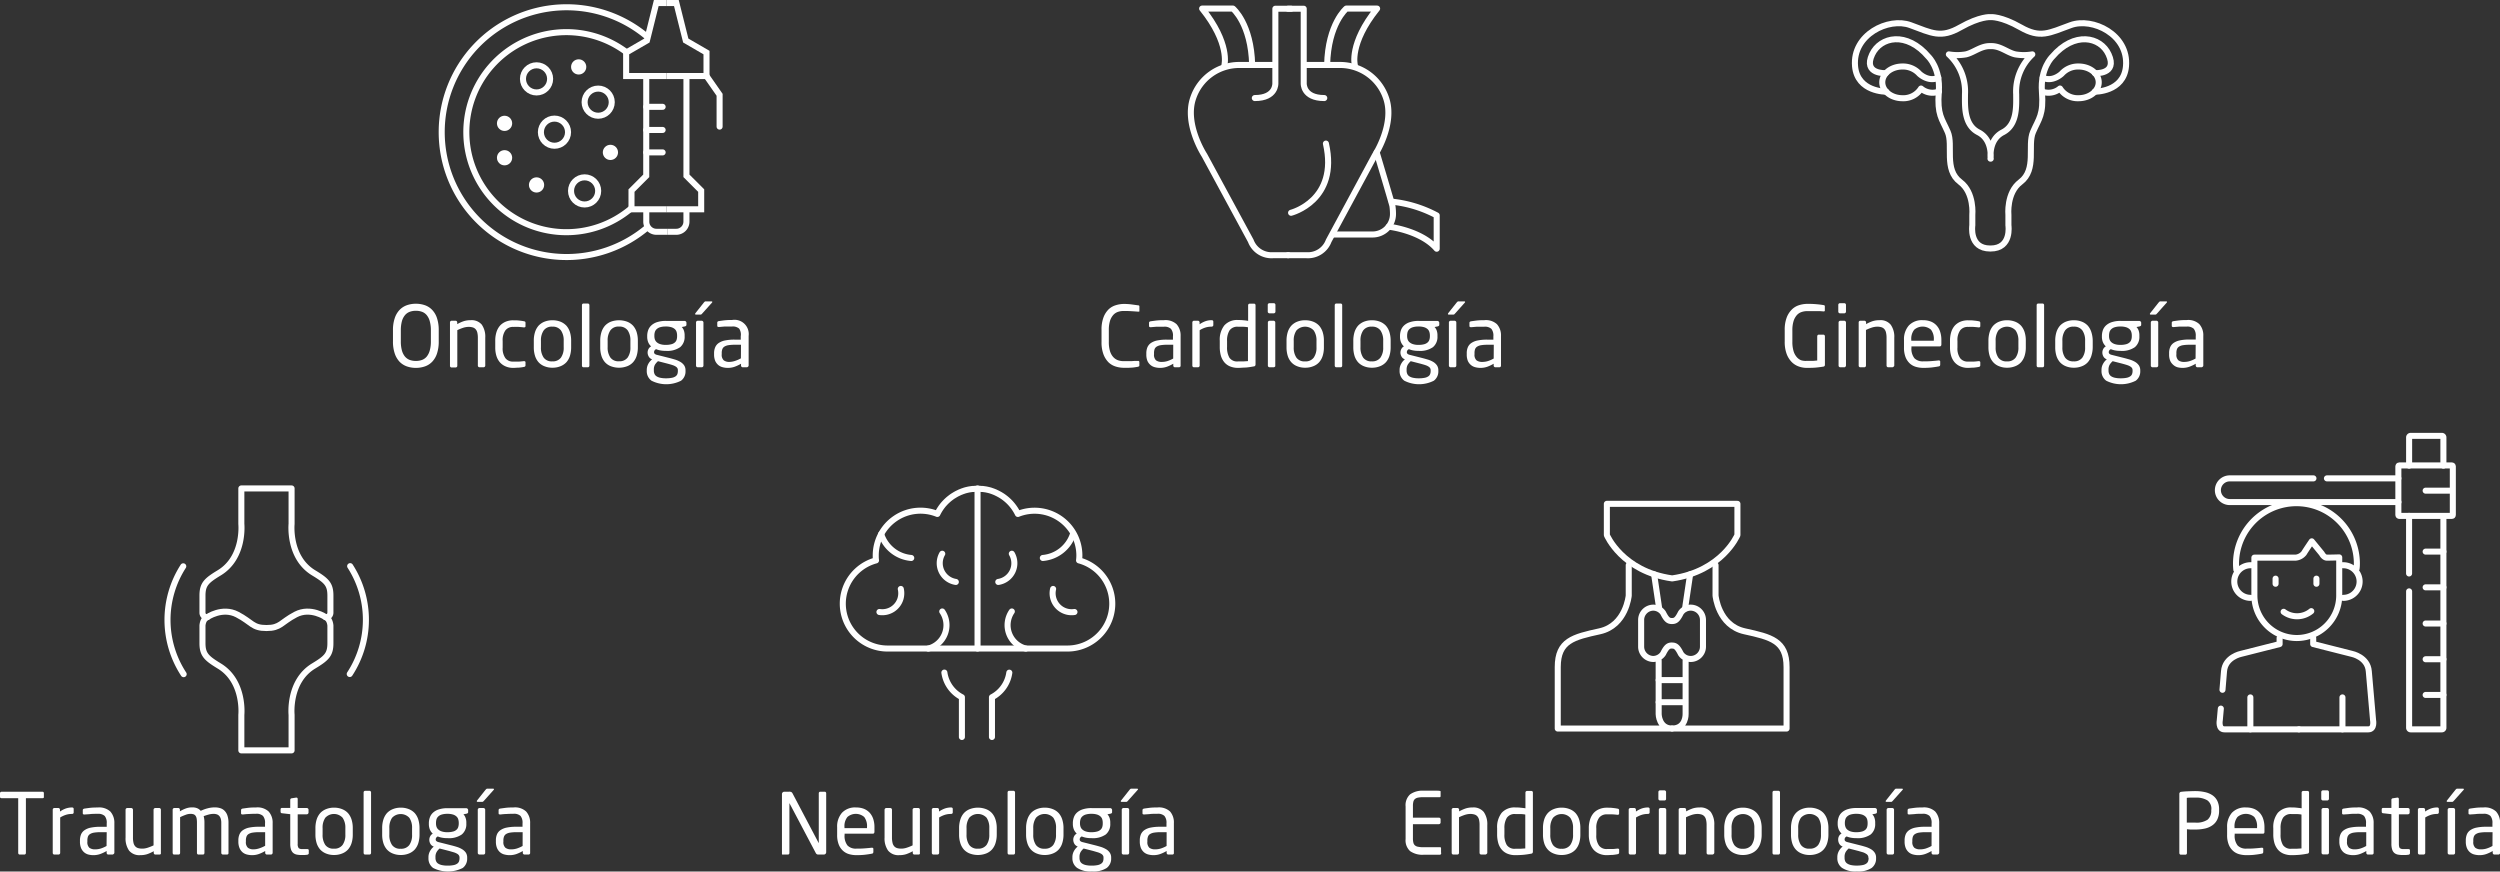 <svg xmlns="http://www.w3.org/2000/svg" id="f5b2a494-0cb0-4887-a684-d91b7caa82cc" data-name="Capa 1" viewBox="0 0 620.59 216.34"><rect x="0" y="0" width="620.59" height="216.34" fill="#333333" stroke="none"/><g><polyline points="165.41 0.75 162.91 0.75 160.59 10.06 155.43 13.05 155.43 18.87 165.41 18.87" fill="none" stroke="#fff" stroke-miterlimit="10" stroke-width="1.5"></polyline><polyline points="160.42 19.37 160.42 43.65 156.76 47.31 156.76 51.96 165.41 51.96" fill="none" stroke="#fff" stroke-miterlimit="10" stroke-width="1.5"></polyline><path d="M194.94,308.38v3a2.52,2.52,0,0,0,2.57,2.58h2.75" transform="translate(-34.51 -256.42)" fill="none" stroke="#fff" stroke-miterlimit="10" stroke-width="1.5"></path><line x1="164.49" y1="26.52" x2="160.42" y2="26.52" fill="none" stroke="#fff" stroke-linecap="round" stroke-miterlimit="10" stroke-width="1.5"></line><line x1="164.49" y1="32.26" x2="160.42" y2="32.26" fill="none" stroke="#fff" stroke-linecap="round" stroke-miterlimit="10" stroke-width="1.5"></line><line x1="164.49" y1="37.83" x2="160.42" y2="37.83" fill="none" stroke="#fff" stroke-linecap="round" stroke-miterlimit="10" stroke-width="1.5"></line><path d="M195.45,312.66a31,31,0,1,1-.15-47" transform="translate(-34.51 -256.42)" fill="none" stroke="#fff" stroke-miterlimit="10" stroke-width="1.5"></path><path d="M191.12,308.2a24.83,24.83,0,1,1-1.1-38.82" transform="translate(-34.51 -256.42)" fill="none" stroke="#fff" stroke-miterlimit="10" stroke-width="1.5"></path><circle cx="133.19" cy="19.58" r="3.37" fill="none" stroke="#fff" stroke-miterlimit="10" stroke-width="1.5"></circle><circle cx="148.49" cy="25.36" r="3.37" fill="none" stroke="#fff" stroke-miterlimit="10" stroke-width="1.5"></circle><circle cx="137.64" cy="32.81" r="3.37" fill="none" stroke="#fff" stroke-miterlimit="10" stroke-width="1.5"></circle><circle cx="145.12" cy="47.39" r="3.37" fill="none" stroke="#fff" stroke-miterlimit="10" stroke-width="1.5"></circle><circle cx="143.65" cy="16.61" r="1.89" fill="#fff"></circle><circle cx="151.53" cy="37.83" r="1.89" fill="#fff"></circle><circle cx="133.19" cy="45.91" r="1.89" fill="#fff"></circle><circle cx="125.25" cy="39.16" r="1.89" fill="#fff"></circle><circle cx="125.25" cy="30.62" r="1.89" fill="#fff"></circle><polyline points="165.41 0.75 167.9 0.75 170.23 10.06 175.38 13.05 175.38 18.87 165.41 18.87" fill="none" stroke="#fff" stroke-miterlimit="10" stroke-width="1.5"></polyline><polyline points="170.4 19.37 170.4 43.65 174.06 47.31 174.06 51.96 165.41 51.96" fill="none" stroke="#fff" stroke-miterlimit="10" stroke-width="1.5"></polyline><path d="M204.91,308.38v3a2.53,2.53,0,0,1-2.58,2.58h-2.07" transform="translate(-34.51 -256.42)" fill="none" stroke="#fff" stroke-miterlimit="10" stroke-width="1.5"></path><polyline points="175.38 18.87 178.63 23.53 178.63 31.43" fill="none" stroke="#fff" stroke-linecap="round" stroke-miterlimit="10" stroke-width="1.5"></polyline></g><g><path d="M80,397" transform="translate(-34.51 -256.42)" fill="none" stroke="#fff" stroke-linecap="round" stroke-linejoin="round" stroke-width="1.5"></path><path d="M121.33,423.73a24.6,24.6,0,0,0,.1-26.77" transform="translate(-34.51 -256.42)" fill="none" stroke="#fff" stroke-linecap="round" stroke-linejoin="round" stroke-width="1.5"></path><path d="M121.33,423.73" transform="translate(-34.51 -256.42)" fill="none" stroke="#fff" stroke-linecap="round" stroke-linejoin="round" stroke-width="1.5"></path><path d="M80.14,423.73" transform="translate(-34.51 -256.42)" fill="none" stroke="#fff" stroke-linecap="round" stroke-linejoin="round" stroke-width="1.5"></path><path d="M80,397a24.6,24.6,0,0,0,.1,26.77" transform="translate(-34.51 -256.42)" fill="none" stroke="#fff" stroke-linecap="round" stroke-linejoin="round" stroke-width="1.5"></path><path d="M112.37,398.62c-6.31-3.82-5.48-12.13-5.48-12.13v-8.82H94.42v8.82s.83,8.31-5.49,12.13c-3.18,1.93-4.16,2.83-4.16,5.66v4.27a1.13,1.13,0,0,0,1.17,1.09s-1,.29-1.17,2.05v4.39c0,2.83,1,3.73,4.16,5.66,6.32,3.82,5.49,12.13,5.49,12.13v8.82h12.47v-8.82s-.83-8.31,5.48-12.13c3.19-1.93,4.16-2.83,4.16-5.66v-4.39c-.19-1.76-1.16-2.05-1.16-2.05a1.13,1.13,0,0,0,1.16-1.09v-4.27C116.53,401.45,115.56,400.55,112.37,398.62Z" transform="translate(-34.51 -256.42)" fill="none" stroke="#fff" stroke-linecap="round" stroke-linejoin="round" stroke-width="1.5"></path><path d="M115.37,409.64s-3.76-2.62-7.47-.67-3.72,3.35-7.25,3.35-3.53-1.41-7.25-3.35-7.46.67-7.46.67" transform="translate(-34.51 -256.42)" fill="none" stroke="#fff" stroke-linecap="round" stroke-linejoin="round" stroke-width="1.5"></path></g><g><path d="M302.37,395.53a9.9,9.9,0,0,0,.08-1.23A11.12,11.12,0,0,0,287.19,384h0a11.4,11.4,0,0,0-1.69-2.53l-.06-.07a11.68,11.68,0,0,0-1.51-1.39l-.27-.2c-.14-.1-.29-.21-.44-.3l-.42-.26-.59-.32-.54-.26a2.75,2.75,0,0,0-.36-.15c-.2-.09-.41-.16-.61-.23l-.29-.1c-.3-.09-.61-.16-.92-.23l-.25-.05-.76-.11a2.85,2.85,0,0,0-.29,0,8.6,8.6,0,0,0-1-.06h0a8.43,8.43,0,0,0-1,.06,2.58,2.58,0,0,0-.29,0l-.76.11-.26.05c-.31.07-.61.14-.91.23l-.29.1a6.37,6.37,0,0,0-.61.23,2.87,2.87,0,0,0-.37.15l-.54.26c-.2.1-.39.21-.58.32l-.42.26c-.16.09-.3.2-.45.3l-.26.2a11.06,11.06,0,0,0-1.51,1.39l-.07.07a11.36,11.36,0,0,0-1.68,2.53h0A11.12,11.12,0,0,0,251.9,394.3c0,.42,0,.83.07,1.23a11.13,11.13,0,0,0,2.92,21.88h44.56a11.13,11.13,0,0,0,2.92-21.88Z" transform="translate(-34.51 -256.42)" fill="none" stroke="#fff" stroke-linecap="round" stroke-linejoin="round" stroke-width="1.5"></path><line x1="242.66" y1="121.26" x2="242.66" y2="160.99" fill="none" stroke="#fff" stroke-linecap="round" stroke-linejoin="round" stroke-width="1.5"></line><path d="M260.71,394.93a8.63,8.63,0,0,1-7.47-5.93" transform="translate(-34.51 -256.42)" fill="none" stroke="#fff" stroke-linecap="round" stroke-linejoin="round" stroke-width="1.5"></path><path d="M268.41,408.21a6,6,0,0,1-3.48,9.21" transform="translate(-34.51 -256.42)" fill="none" stroke="#fff" stroke-linecap="round" stroke-linejoin="round" stroke-width="1.5"></path><path d="M271.78,400.88a4.71,4.71,0,0,1-3.37-7" transform="translate(-34.51 -256.42)" fill="none" stroke="#fff" stroke-linecap="round" stroke-linejoin="round" stroke-width="1.5"></path><path d="M273.29,439.36V429.5h0a8.16,8.16,0,0,1-4.35-6.12" transform="translate(-34.51 -256.42)" fill="none" stroke="#fff" stroke-linecap="round" stroke-linejoin="round" stroke-width="1.5"></path><path d="M280.75,439.36V429.5h0a8.15,8.15,0,0,0,4.31-6.1" transform="translate(-34.51 -256.42)" fill="none" stroke="#fff" stroke-linecap="round" stroke-linejoin="round" stroke-width="1.5"></path><path d="M293.38,394.93a8.66,8.66,0,0,0,7.48-5.93" transform="translate(-34.51 -256.42)" fill="none" stroke="#fff" stroke-linecap="round" stroke-linejoin="round" stroke-width="1.5"></path><path d="M285.68,408.21a6,6,0,0,0,3.48,9.21" transform="translate(-34.51 -256.42)" fill="none" stroke="#fff" stroke-linecap="round" stroke-linejoin="round" stroke-width="1.5"></path><path d="M282.32,400.88a4.7,4.7,0,0,0,3.36-7" transform="translate(-34.51 -256.42)" fill="none" stroke="#fff" stroke-linecap="round" stroke-linejoin="round" stroke-width="1.5"></path><path d="M252.82,408.34a4.71,4.71,0,0,0,5.21-3.25,4.83,4.83,0,0,0,.09-2.47" transform="translate(-34.51 -256.42)" fill="none" stroke="#fff" stroke-linecap="round" stroke-linejoin="round" stroke-width="1.5"></path><path d="M301.23,408.34a4.71,4.71,0,0,1-5.21-3.25,4.63,4.63,0,0,1-.09-2.47" transform="translate(-34.51 -256.42)" fill="none" stroke="#fff" stroke-linecap="round" stroke-linejoin="round" stroke-width="1.5"></path></g><g><path d="M515.68,275.71c-2.49,1.19-4.73-1-4.73-1a5.46,5.46,0,0,0-4.19-1.78c-2.76,0-5,1.76-5,3.93s2.24,3.94,5,3.94a5.18,5.18,0,0,0,4.62-2.4,4.41,4.41,0,0,0,4.45.74" transform="translate(-34.51 -256.42)" fill="none" stroke="#fff" stroke-linecap="round" stroke-linejoin="round" stroke-width="1.5"></path><path d="M554.5,279.18s7.21.12,7.76-6.32c.68-7.87-8.31-12.19-13.74-10.2s-7.54,3.33-12.42.55-7.42-2.54-7.42-2.54h-.1s-2.55-.23-7.43,2.54-7,1.45-12.41-.55S494.32,265,495,272.86c.56,6.44,7.76,6.32,7.76,6.32" transform="translate(-34.51 -256.42)" fill="none" stroke="#fff" stroke-linecap="round" stroke-linejoin="round" stroke-width="1.5"></path><path d="M554.53,274.58s5.74.38,3.41-4.66c-2-4.38-8.54-5.82-14,.61,0,0-3,2.88-2.55,8.65s-.77,6.65-2.21,10,1,9.31-3.11,12.42c-3.55,2.66-3,8.2-3,8.2v2.55s.89,5.76-4.43,5.76h-.1c-5.32,0-4.43-5.76-4.43-5.76v-2.55s.55-5.54-3-8.2c-4.14-3.11-1.66-9.09-3.1-12.42s-2.66-4.21-2.22-10-2.55-8.65-2.55-8.65c-5.43-6.43-11.94-5-14-.61-2.33,5,3.4,4.66,3.4,4.66" transform="translate(-34.51 -256.42)" fill="none" stroke="#fff" stroke-linecap="round" stroke-linejoin="round" stroke-width="1.5"></path><path d="M528.68,295.8s-.67-4.65,3-6.54,3.32-6.65,3.32-9.42a12.58,12.58,0,0,1,4-9.92,12.57,12.57,0,0,1-4.21,0c-2-.44-3.75-2.16-6.14-2.05-2.39-.11-4.19,1.61-6.15,2.05a12.59,12.59,0,0,1-4.21,0,12.54,12.54,0,0,1,4,9.92c0,2.77-.33,7.54,3.33,9.42s3,6.54,3,6.54" transform="translate(-34.51 -256.42)" fill="none" stroke="#fff" stroke-linecap="round" stroke-linejoin="round" stroke-width="1.5"></path><path d="M541.58,275.71c2.49,1.19,4.73-1,4.73-1a5.44,5.44,0,0,1,4.18-1.78c2.77,0,5,1.76,5,3.93s-2.24,3.94-5,3.94a5.18,5.18,0,0,1-4.61-2.4,4.44,4.44,0,0,1-4.46.74" transform="translate(-34.51 -256.42)" fill="none" stroke="#fff" stroke-linecap="round" stroke-linejoin="round" stroke-width="1.5"></path></g><g><line x1="410.61" y1="142.57" x2="411.86" y2="150.98" fill="none" stroke="#fff" stroke-linecap="round" stroke-linejoin="round" stroke-width="1.5"></line><path d="M446.25,420.42v13.29s.05,3.56,3.33,3.56H421.2V422c0-6.54,3.88-7.43,10.42-8.87s7.2-8.87,7.2-8.87V396.7" transform="translate(-34.51 -256.42)" fill="none" stroke="#fff" stroke-linecap="round" stroke-linejoin="round" stroke-width="1.5"></path><path d="M449.58,410.56" transform="translate(-34.51 -256.42)" fill="none"></path><path d="M449.52,416.66c-.83,0-1.33.33-2.16,2A3,3,0,0,1,444.9,420a3.06,3.06,0,0,1-3-3.05v-6.64a3.06,3.06,0,0,1,3-3.05,3,3,0,0,1,2.46,1.32c.83,1.67,1.33,2,2.16,2h.06c.83,0,1.33-.33,2.16-2a2.93,2.93,0,0,1,2.45-1.32,3.06,3.06,0,0,1,3.06,3.05v6.64a3.06,3.06,0,0,1-3.06,3.05,2.93,2.93,0,0,1-2.45-1.33c-.83-1.66-1.33-2-2.16-2" transform="translate(-34.51 -256.42)" fill="none" stroke="#fff" stroke-linecap="round" stroke-linejoin="round" stroke-width="1.5"></path><path d="M449.61,400c12.42-1.78,16.19-10.75,16.19-10.75v-7.76H433.39v7.76s3.77,9,16.19,10.75" transform="translate(-34.51 -256.42)" fill="none" stroke="#fff" stroke-linecap="round" stroke-linejoin="round" stroke-width="1.5"></path><line x1="419.55" y1="142.57" x2="418.29" y2="151.05" fill="none" stroke="#fff" stroke-linecap="round" stroke-linejoin="round" stroke-width="1.5"></line><path d="M452.94,420.42v13.24s.15,3.61-3.36,3.61H478V422c0-6.54-3.88-7.43-10.42-8.87s-7.21-8.87-7.21-8.87V396.7" transform="translate(-34.51 -256.42)" fill="none" stroke="#fff" stroke-linecap="round" stroke-linejoin="round" stroke-width="1.5"></path><line x1="411.74" y1="168.83" x2="418.29" y2="168.83" fill="none" stroke="#fff" stroke-linecap="round" stroke-linejoin="round" stroke-width="1.5"></line><line x1="411.74" y1="174.31" x2="418.29" y2="174.31" fill="none" stroke="#fff" stroke-linecap="round" stroke-linejoin="round" stroke-width="1.5"></line></g><g><path d="M355,258.59H351.1V277.1s.22,3.66-5.1,3.66" transform="translate(-34.51 -256.42)" fill="none" stroke="#fff" stroke-linecap="round" stroke-linejoin="round" stroke-width="1.5"></path><path d="M350.49,272.55h-8.15a12.05,12.05,0,0,0-11.64,8.21c-2.25,6.49,2.78,14.18,2.78,14.18L345,316.21a5.49,5.49,0,0,0,5.54,3.56h3.77" transform="translate(-34.51 -256.42)" fill="none" stroke="#fff" stroke-linecap="round" stroke-linejoin="round" stroke-width="1.5"></path><path d="M338.46,272.55s1.44-5.32-5.54-14h7.65s4.54,3.76,4.77,14" transform="translate(-34.51 -256.42)" fill="none" stroke="#fff" stroke-linecap="round" stroke-linejoin="round" stroke-width="1.5"></path><path d="M355,309.24s11.86-3,8.65-17.18" transform="translate(-34.51 -256.42)" fill="none" stroke="#fff" stroke-linecap="round" stroke-linejoin="round" stroke-width="1.5"></path><path d="M358.79,272.55h8.15a12.05,12.05,0,0,1,11.64,8.21c2.25,6.49-2.77,14.18-2.77,14.18l-11.48,21.27a5.49,5.49,0,0,1-5.54,3.56h-4.53" transform="translate(-34.51 -256.42)" fill="none" stroke="#fff" stroke-linecap="round" stroke-linejoin="round" stroke-width="1.5"></path><path d="M370.82,272.55s-1.44-5.32,5.54-14h-7.65s-4.54,3.76-4.76,14" transform="translate(-34.51 -256.42)" fill="none" stroke="#fff" stroke-linecap="round" stroke-linejoin="round" stroke-width="1.5"></path><path d="M354.26,258.59h3.88V277.1s-.22,3.66,5.1,3.66" transform="translate(-34.51 -256.42)" fill="none" stroke="#fff" stroke-linecap="round" stroke-linejoin="round" stroke-width="1.5"></path><path d="M365.44,314.63h9.79a5.08,5.08,0,0,0,5.07-5.08,14.09,14.09,0,0,0-.14-2c-.15-.73-3.92-13.33-3.92-13.33" transform="translate(-34.51 -256.42)" fill="none" stroke="#fff" stroke-linecap="round" stroke-linejoin="round" stroke-width="1.5"></path><path d="M379.22,312.69s8,.9,11.93,5.47v-8.27A30.41,30.41,0,0,0,380,306.48" transform="translate(-34.51 -256.42)" fill="none" stroke="#fff" stroke-linecap="round" stroke-linejoin="round" stroke-width="1.5"></path></g><g><path d="M629.88,381.05H588a2.94,2.94,0,0,1-2.93-2.94h0a2.94,2.94,0,0,1,2.93-2.94h20.79" transform="translate(-34.51 -256.42)" fill="none" stroke="#fff" stroke-linecap="round" stroke-linejoin="round" stroke-width="1.5"></path><line x1="577.63" y1="118.75" x2="595.36" y2="118.75" fill="none" stroke="#fff" stroke-linecap="round" stroke-linejoin="round" stroke-width="1.5"></line><rect x="595.36" y="115.54" width="13.52" height="12.53" rx="0.2" fill="none" stroke="#fff" stroke-linecap="round" stroke-linejoin="round" stroke-width="1.5"></rect><path d="M632.54,372v-7a.38.38,0,0,1,.38-.38h7.75a.38.38,0,0,1,.38.38v7" transform="translate(-34.51 -256.42)" fill="none" stroke="#fff" stroke-linecap="round" stroke-linejoin="round" stroke-width="1.5"></path><line x1="598.02" y1="142.36" x2="598.02" y2="128.06" fill="none" stroke="#fff" stroke-linecap="round" stroke-linejoin="round" stroke-width="1.5"></line><path d="M641.05,384.93v52.16a.38.38,0,0,1-.38.38h-7.75a.38.38,0,0,1-.38-.38V403.22" transform="translate(-34.51 -256.42)" fill="none" stroke="#fff" stroke-linecap="round" stroke-linejoin="round" stroke-width="1.5"></path><line x1="602.13" y1="121.8" x2="608.33" y2="121.8" fill="none" stroke="#fff" stroke-linecap="round" stroke-linejoin="round" stroke-width="1.5"></line><line x1="602.13" y1="136.93" x2="606.54" y2="136.93" fill="none" stroke="#fff" stroke-linecap="round" stroke-linejoin="round" stroke-width="1.5"></line><line x1="602.13" y1="145.8" x2="606.54" y2="145.8" fill="none" stroke="#fff" stroke-linecap="round" stroke-linejoin="round" stroke-width="1.5"></line><line x1="602.13" y1="154.78" x2="606.54" y2="154.78" fill="none" stroke="#fff" stroke-linecap="round" stroke-linejoin="round" stroke-width="1.5"></line><line x1="602.13" y1="163.65" x2="606.54" y2="163.65" fill="none" stroke="#fff" stroke-linecap="round" stroke-linejoin="round" stroke-width="1.5"></line><line x1="602.13" y1="172.51" x2="606.54" y2="172.51" fill="none" stroke="#fff" stroke-linecap="round" stroke-linejoin="round" stroke-width="1.5"></line><path d="M585.8,432.32c-.15,1.68-.26,2.88-.26,2.88s-.44,2.27,1.16,2.27h18.49" transform="translate(-34.51 -256.42)" fill="none" stroke="#fff" stroke-linecap="round" stroke-linejoin="round" stroke-width="1.5"></path><path d="M600.39,414.8v1.5l-9.59,2.43s-3.93.78-4.21,4.33c-.08,1-.22,2.75-.38,4.59" transform="translate(-34.51 -256.42)" fill="none" stroke="#fff" stroke-linecap="round" stroke-linejoin="round" stroke-width="1.5"></path><line x1="558.62" y1="181.05" x2="558.62" y2="173.12" fill="none" stroke="#fff" stroke-linecap="round" stroke-linejoin="round" stroke-width="1.5"></line><path d="M608.73,414.8v1.5l9.59,2.43s3.94.78,4.21,4.33c.24,3,1.06,12.14,1.06,12.14s.44,2.27-1.17,2.27H605.19" transform="translate(-34.51 -256.42)" fill="none" stroke="#fff" stroke-linecap="round" stroke-linejoin="round" stroke-width="1.5"></path><line x1="581.48" y1="181.05" x2="581.48" y2="173.12" fill="none" stroke="#fff" stroke-linecap="round" stroke-linejoin="round" stroke-width="1.5"></line><path d="M589.65,397.85a15,15,0,1,1,29.92-1.79c0,.52,0,1-.08,1.53" transform="translate(-34.51 -256.42)" fill="none" stroke="#fff" stroke-linecap="round" stroke-linejoin="round" stroke-width="1.5"></path><path d="M594.13,404.27v-9.42h10.2a3,3,0,0,0,2.1-1.11c.61-1,1.94-2.94,1.94-2.94l2.5,3.05s.5,1,1.27,1,3.05-.06,3.05-.06v9.48a10.56,10.56,0,0,1-10.53,10.53h0a10.56,10.56,0,0,1-10.53-10.53" transform="translate(-34.51 -256.42)" fill="none" stroke="#fff" stroke-linecap="round" stroke-linejoin="round" stroke-width="1.5"></path><line x1="564.88" y1="143.64" x2="564.88" y2="144.91" fill="none" stroke="#fff" stroke-linecap="round" stroke-linejoin="round" stroke-width="1.5"></line><line x1="575.02" y1="143.64" x2="575.02" y2="144.91" fill="none" stroke="#fff" stroke-linecap="round" stroke-linejoin="round" stroke-width="1.5"></line><path d="M608.25,408.13a5.55,5.55,0,0,1-6.86.16" transform="translate(-34.51 -256.42)" fill="none" stroke="#fff" stroke-linecap="round" stroke-linejoin="round" stroke-width="1.5"></path><path d="M593.19,404.83a4,4,0,0,1,0-8.1,4.91,4.91,0,0,1,.55,0" transform="translate(-34.51 -256.42)" fill="none" stroke="#fff" stroke-linecap="round" stroke-linejoin="round" stroke-width="1.5"></path><path d="M616.2,404.83a4,4,0,0,0,0-8.1,4.9,4.9,0,0,0-.54,0" transform="translate(-34.51 -256.42)" fill="none" stroke="#fff" stroke-linecap="round" stroke-linejoin="round" stroke-width="1.5"></path></g><g><path d="M143,344.14a5.4,5.4,0,0,1-1.18,2.05,4.57,4.57,0,0,1-1.79,1.17,6.73,6.73,0,0,1-2.28.38,6.65,6.65,0,0,1-2.28-.38,4.68,4.68,0,0,1-1.8-1.17,5.53,5.53,0,0,1-1.18-2.05,9.12,9.12,0,0,1-.43-3v-2.71a9.12,9.12,0,0,1,.43-3,5.45,5.45,0,0,1,1.18-2.05,4.7,4.7,0,0,1,1.8-1.18,6.65,6.65,0,0,1,2.28-.38,6.73,6.73,0,0,1,2.28.38,4.59,4.59,0,0,1,1.79,1.18,5.32,5.32,0,0,1,1.18,2.05,9.42,9.42,0,0,1,.42,3v2.71A9.42,9.42,0,0,1,143,344.14Zm-1.53-5.7a8.15,8.15,0,0,0-.27-2.25,4,4,0,0,0-.74-1.51,2.73,2.73,0,0,0-1.17-.85,4.18,4.18,0,0,0-1.54-.26,4.24,4.24,0,0,0-1.55.26,2.82,2.82,0,0,0-1.18.85,4,4,0,0,0-.75,1.51,8.59,8.59,0,0,0-.26,2.25v2.71a8.46,8.46,0,0,0,.26,2.24,4.16,4.16,0,0,0,.75,1.52,2.91,2.91,0,0,0,1.18.85,4.46,4.46,0,0,0,1.55.26,4.4,4.4,0,0,0,1.54-.26,2.81,2.81,0,0,0,1.17-.85,4.15,4.15,0,0,0,.74-1.52,8,8,0,0,0,.27-2.24Z" transform="translate(-34.51 -256.42)" fill="#fff"></path><path d="M154.84,347.47a.4.4,0,0,1-.29.12h-1a.44.44,0,0,1-.3-.12.42.42,0,0,1-.12-.3v-6.89A5.53,5.53,0,0,0,153,339a1.94,1.94,0,0,0-.42-.85,1.55,1.55,0,0,0-.71-.45,3.54,3.54,0,0,0-1-.14,4.65,4.65,0,0,0-1.39.23,12.28,12.28,0,0,0-1.45.59v8.84a.41.41,0,0,1-.42.42h-1a.38.38,0,0,1-.29-.12.41.41,0,0,1-.11-.3V336.46a.41.41,0,0,1,.4-.42h1a.39.39,0,0,1,.29.13.43.43,0,0,1,.11.3v.41a9.13,9.13,0,0,1,1.64-.74,5.63,5.63,0,0,1,1.7-.24A3.29,3.29,0,0,1,154.1,337a5.22,5.22,0,0,1,.87,3.23v6.91A.43.43,0,0,1,154.84,347.47Z" transform="translate(-34.51 -256.42)" fill="#fff"></path><path d="M164.88,347.36a.57.57,0,0,1-.34.15,11.17,11.17,0,0,1-1.2.17c-.46,0-.93.06-1.42.06a4.54,4.54,0,0,1-1.9-.37,3.93,3.93,0,0,1-1.41-1,4.48,4.48,0,0,1-.87-1.6,6.92,6.92,0,0,1-.29-2.1V341a6.92,6.92,0,0,1,.29-2.1,4.51,4.51,0,0,1,.86-1.61,4,4,0,0,1,1.41-1,4.78,4.78,0,0,1,1.91-.36c.49,0,1,0,1.42.06a11.17,11.17,0,0,1,1.2.17.65.65,0,0,1,.34.13.5.5,0,0,1,.08.33v.76a.27.27,0,0,1-.1.24.43.43,0,0,1-.25.07h-.09c-.46-.06-.88-.09-1.26-.12s-.82,0-1.34,0a2.35,2.35,0,0,0-1.94.85,4.17,4.17,0,0,0-.69,2.64v1.64a4.18,4.18,0,0,0,.68,2.63,2.31,2.31,0,0,0,1.95.85c.52,0,1,0,1.34,0s.8-.06,1.26-.11h.09a.43.43,0,0,1,.25.07.27.27,0,0,1,.1.24v.76A.46.46,0,0,1,164.88,347.36Z" transform="translate(-34.51 -256.42)" fill="#fff"></path><path d="M176,344.72a4.4,4.4,0,0,1-.88,1.61,4,4,0,0,1-1.47,1,5.19,5.19,0,0,1-2,.37,5.11,5.11,0,0,1-2-.37,3.86,3.86,0,0,1-1.46-1,4.4,4.4,0,0,1-.88-1.61,6.92,6.92,0,0,1-.29-2.1V341a6.92,6.92,0,0,1,.29-2.1,4.52,4.52,0,0,1,.88-1.62,4.09,4.09,0,0,1,1.46-1,5.29,5.29,0,0,1,2-.36,5.38,5.38,0,0,1,2,.36,4.22,4.22,0,0,1,1.47,1,4.52,4.52,0,0,1,.88,1.62,7.25,7.25,0,0,1,.29,2.1v1.6A7.25,7.25,0,0,1,176,344.72Zm-1.56-3.7a4.32,4.32,0,0,0-.67-2.56,2.47,2.47,0,0,0-2.16-.95,2.43,2.43,0,0,0-2.14.94,4.31,4.31,0,0,0-.68,2.57v1.6a4.32,4.32,0,0,0,.67,2.56,2.43,2.43,0,0,0,2.15.94,2.48,2.48,0,0,0,2.15-.93,4.24,4.24,0,0,0,.68-2.57Z" transform="translate(-34.51 -256.42)" fill="#fff"></path><path d="M180.71,347.47a.34.34,0,0,1-.27.12h-1.09a.36.36,0,0,1-.28-.12.45.45,0,0,1-.1-.3v-15a.39.39,0,0,1,.1-.28.36.36,0,0,1,.28-.12h1.09a.34.34,0,0,1,.27.12.39.39,0,0,1,.11.28v15A.46.46,0,0,1,180.71,347.47Z" transform="translate(-34.51 -256.42)" fill="#fff"></path><path d="M192.56,344.72a4.27,4.27,0,0,1-.89,1.61,3.82,3.82,0,0,1-1.47,1,5.75,5.75,0,0,1-4.06,0,3.86,3.86,0,0,1-1.46-1,4.4,4.4,0,0,1-.88-1.61,6.92,6.92,0,0,1-.29-2.1V341a6.92,6.92,0,0,1,.29-2.1,4.52,4.52,0,0,1,.88-1.62,4.09,4.09,0,0,1,1.46-1,5.9,5.9,0,0,1,4.06,0,4,4,0,0,1,1.47,1,4.39,4.39,0,0,1,.89,1.62,7.25,7.25,0,0,1,.29,2.1v1.6A7.25,7.25,0,0,1,192.56,344.72ZM191,341a4.32,4.32,0,0,0-.67-2.56,2.47,2.47,0,0,0-2.16-.95,2.43,2.43,0,0,0-2.14.94,4.31,4.31,0,0,0-.68,2.57v1.6a4.32,4.32,0,0,0,.67,2.56,2.43,2.43,0,0,0,2.15.94,2.49,2.49,0,0,0,2.15-.93,4.24,4.24,0,0,0,.68-2.57Z" transform="translate(-34.51 -256.42)" fill="#fff"></path><path d="M204.78,337.33a.85.85,0,0,1-.27.12l-.76.15a2.29,2.29,0,0,1,.5.8,3.59,3.59,0,0,1,.21,1.36v.17a3.29,3.29,0,0,1-1.11,2.67,5.57,5.57,0,0,1-3.55.92,7,7,0,0,1-1.41-.12,5.17,5.17,0,0,1-1-.3.8.8,0,0,0-.52.71.54.54,0,0,0,.15.42,1.1,1.1,0,0,0,.5.26l3.13.79q.78.2,1.5.42a6.37,6.37,0,0,1,1.29.58,3,3,0,0,1,.91.85,2.23,2.23,0,0,1,.33,1.24v.17a2.87,2.87,0,0,1-1.1,2.38,8.11,8.11,0,0,1-7.35,0,2.9,2.9,0,0,1-1.17-2.45v-.18a3.17,3.17,0,0,1,.4-1.58,3.62,3.62,0,0,1,.93-1.09l-.15-.06a1.47,1.47,0,0,1-.73-.7,2,2,0,0,1-.24-.94v0a1.86,1.86,0,0,1,.21-.84,1.6,1.6,0,0,1,.66-.68,2.81,2.81,0,0,1-.73-1.05,3.62,3.62,0,0,1-.24-1.38v-.17a4.21,4.21,0,0,1,.22-1.36,3,3,0,0,1,.76-1.2,3.74,3.74,0,0,1,1.43-.84,7,7,0,0,1,2.25-.32h4.6a.49.49,0,0,1,.34.14.45.45,0,0,1,.14.33v.54C204.88,337.19,204.85,337.29,204.78,337.33Zm-2,11a1,1,0,0,0-.13-.54,1.33,1.33,0,0,0-.44-.4,3.45,3.45,0,0,0-.79-.35c-.32-.11-.72-.22-1.2-.35l-2.37-.61a4,4,0,0,0-.75.86,2.47,2.47,0,0,0-.28,1.29v.18a2,2,0,0,0,.15.8,1.29,1.29,0,0,0,.49.6,2.69,2.69,0,0,0,.93.38,6.46,6.46,0,0,0,1.45.14,7.12,7.12,0,0,0,1.47-.13,2.35,2.35,0,0,0,.9-.36,1.28,1.28,0,0,0,.45-.56,2.37,2.37,0,0,0,.12-.78Zm-.19-8.61a3.14,3.14,0,0,0-.12-.89,1.61,1.61,0,0,0-.44-.71,2.33,2.33,0,0,0-.86-.47,4.54,4.54,0,0,0-1.4-.18,4.67,4.67,0,0,0-1.43.19,2.15,2.15,0,0,0-.86.5,1.66,1.66,0,0,0-.42.71,3,3,0,0,0-.11.85v.17a2.64,2.64,0,0,0,.1.71,1.68,1.68,0,0,0,.41.7,2.29,2.29,0,0,0,.86.52,4.16,4.16,0,0,0,1.45.21,4.94,4.94,0,0,0,1.4-.16,2,2,0,0,0,.86-.44,1.46,1.46,0,0,0,.44-.68,3,3,0,0,0,.12-.86Z" transform="translate(-34.51 -256.42)" fill="#fff"></path><path d="M211.33,331.38a.27.27,0,0,1-.08.17l-2.38,2.65a1.82,1.82,0,0,1-.23.24.36.36,0,0,1-.25.07h-1.13c-.13,0-.19-.05-.19-.15a.32.32,0,0,1,.08-.21l2.06-2.6a2.84,2.84,0,0,1,.23-.24.41.41,0,0,1,.27-.08h1.39C211.25,331.23,211.33,331.28,211.33,331.38ZM209,347.47a.4.4,0,0,1-.29.12h-1a.44.44,0,0,1-.3-.12.42.42,0,0,1-.12-.3V336.46a.4.4,0,0,1,.12-.29.45.45,0,0,1,.3-.13h1a.45.45,0,0,1,.42.42v10.71A.43.43,0,0,1,209,347.47Z" transform="translate(-34.51 -256.42)" fill="#fff"></path><path d="M220.17,347.47a.4.4,0,0,1-.29.12h-1a.4.4,0,0,1-.29-.12.39.39,0,0,1-.13-.3v-.46a9.55,9.55,0,0,1-1.55.74,5.12,5.12,0,0,1-3,.13,2.72,2.72,0,0,1-1.1-.55,2.94,2.94,0,0,1-.75-1,4.12,4.12,0,0,1-.29-1.64v-.25a3.74,3.74,0,0,1,.27-1.49,2.46,2.46,0,0,1,.86-1.07,4.31,4.31,0,0,1,1.56-.64,11.48,11.48,0,0,1,2.38-.21h1.55v-.84A2.67,2.67,0,0,0,218,338a2.38,2.38,0,0,0-1.75-.53c-.68,0-1.29,0-1.8,0l-1.41.12h-.11a.58.58,0,0,1-.26-.06c-.08-.05-.11-.14-.11-.28v-.73c0-.23.14-.36.44-.4s.9-.13,1.41-.19a16.5,16.5,0,0,1,1.84-.08,3.54,3.54,0,0,1,4.1,3.94v7.33A.43.43,0,0,1,220.17,347.47ZM218.45,342H216.9a9.83,9.83,0,0,0-1.58.11,2.7,2.7,0,0,0-1,.36,1.29,1.29,0,0,0-.5.63,2.69,2.69,0,0,0-.15,1v.25a1.84,1.84,0,0,0,.51,1.52,2.26,2.26,0,0,0,1.42.39A4.72,4.72,0,0,0,217,346a7.54,7.54,0,0,0,1.43-.63Z" transform="translate(-34.51 -256.42)" fill="#fff"></path></g><g><path d="M317.27,347.33a.87.87,0,0,1-.29.14l-.68.11a7.28,7.28,0,0,1-.73.09l-.9.05-1.18,0a7,7,0,0,1-1.95-.29,4.58,4.58,0,0,1-1.79-1,5.64,5.64,0,0,1-1.3-2,8.41,8.41,0,0,1-.5-3.16v-2.92a8.48,8.48,0,0,1,.5-3.18,5.46,5.46,0,0,1,1.3-2,4.44,4.44,0,0,1,1.79-1,6.7,6.7,0,0,1,1.95-.3,14.77,14.77,0,0,1,1.92.12l1.61.22q.33,0,.33.27v1.07a.29.29,0,0,1,0,.17s-.1.06-.21.06H317l-.69-.05-.9-.06-1-.05c-.34,0-.66,0-1,0a4.18,4.18,0,0,0-1.44.24,2.73,2.73,0,0,0-1.15.8,4,4,0,0,0-.78,1.46,7.74,7.74,0,0,0-.28,2.26v2.92a7.64,7.64,0,0,0,.28,2.24,3.94,3.94,0,0,0,.78,1.47,3,3,0,0,0,1.15.81,4.19,4.19,0,0,0,1.44.25l.94,0,1,0,.88-.06.69,0h.08a.3.3,0,0,1,.34.34v.86A.34.34,0,0,1,317.27,347.33Z" transform="translate(-34.51 -256.42)" fill="#fff"></path><path d="M327.48,347.47a.44.44,0,0,1-.3.12h-1a.41.41,0,0,1-.42-.42v-.46a10.06,10.06,0,0,1-1.56.74,5.12,5.12,0,0,1-3,.13,2.68,2.68,0,0,1-1.09-.55,2.85,2.85,0,0,1-.76-1,4.13,4.13,0,0,1-.28-1.64v-.25a3.93,3.93,0,0,1,.26-1.49,2.53,2.53,0,0,1,.86-1.07,4.29,4.29,0,0,1,1.57-.64,11.31,11.31,0,0,1,2.37-.21h1.55v-.84a2.62,2.62,0,0,0-.5-1.84,2.37,2.37,0,0,0-1.74-.53c-.69,0-1.29,0-1.81,0l-1.41.12h-.1a.53.53,0,0,1-.26-.06.3.3,0,0,1-.12-.28v-.73c0-.23.15-.36.44-.4s.91-.13,1.42-.19a16.27,16.27,0,0,1,1.84-.08,4.08,4.08,0,0,1,3.14,1,4.15,4.15,0,0,1,1,2.9v7.33A.42.42,0,0,1,327.48,347.47ZM325.75,342H324.2a9.69,9.69,0,0,0-1.57.11,2.7,2.7,0,0,0-1,.36,1.31,1.31,0,0,0-.51.63,3,3,0,0,0-.14,1v.25a1.87,1.87,0,0,0,.5,1.52,2.3,2.3,0,0,0,1.43.39,4.72,4.72,0,0,0,1.41-.21,7.76,7.76,0,0,0,1.42-.63Z" transform="translate(-34.51 -256.42)" fill="#fff"></path><path d="M335.2,337.51a5.06,5.06,0,0,0-1.41.2,6.58,6.58,0,0,0-1.48.68v8.78a.43.43,0,0,1-.13.3.4.4,0,0,1-.29.12h-1a.38.38,0,0,1-.29-.12.46.46,0,0,1-.11-.3V336.46a.44.44,0,0,1,.11-.29.39.39,0,0,1,.29-.13h1a.39.39,0,0,1,.29.13.48.48,0,0,1,.11.3v.45a6,6,0,0,1,1.53-.79,4.5,4.5,0,0,1,1.43-.23c.3,0,.45.12.45.38v.87Q335.65,337.51,335.2,337.51Z" transform="translate(-34.51 -256.42)" fill="#fff"></path><path d="M346.07,347.23a.51.51,0,0,1-.37.15,18.89,18.89,0,0,1-1.94.28c-.64,0-1.28.08-1.92.08a5.12,5.12,0,0,1-2-.37,3.67,3.67,0,0,1-1.43-1.05,4.66,4.66,0,0,1-.84-1.63,7.88,7.88,0,0,1-.27-2.14V341a5.7,5.7,0,0,1,1.14-3.81,4.25,4.25,0,0,1,3.44-1.33c.32,0,.71,0,1.17.05a12.63,12.63,0,0,1,1.29.16V332.2a.36.36,0,0,1,.11-.28.38.38,0,0,1,.29-.12h1.07a.34.34,0,0,1,.27.12.39.39,0,0,1,.1.28v14.7A.62.62,0,0,1,346.07,347.23Zm-1.77-9.57a8.3,8.3,0,0,0-1.24-.13l-1.22,0a2.34,2.34,0,0,0-2.13.93,4.74,4.74,0,0,0-.6,2.6v1.51a5,5,0,0,0,.59,2.65,2.32,2.32,0,0,0,2.14.92c.36,0,.77,0,1.23,0l1.23-.08Z" transform="translate(-34.51 -256.42)" fill="#fff"></path><path d="M351,334.07a.45.45,0,0,1-.3.13h-1.07a.41.41,0,0,1-.29-.13.37.37,0,0,1-.13-.29V332.1a.39.39,0,0,1,.13-.3.4.4,0,0,1,.29-.12h1.07a.44.44,0,0,1,.3.12.42.42,0,0,1,.12.3v1.68A.4.4,0,0,1,351,334.07Zm-.05,13.4a.4.4,0,0,1-.29.12h-1a.4.4,0,0,1-.29-.12.39.39,0,0,1-.13-.3V336.46a.37.37,0,0,1,.13-.29.41.41,0,0,1,.29-.13h1a.41.41,0,0,1,.29.13.37.37,0,0,1,.13.29v10.71A.39.39,0,0,1,351,347.47Z" transform="translate(-34.51 -256.42)" fill="#fff"></path><path d="M362.86,344.72a4.4,4.4,0,0,1-.88,1.61,3.82,3.82,0,0,1-1.47,1,5.19,5.19,0,0,1-2,.37,5.06,5.06,0,0,1-2-.37,3.78,3.78,0,0,1-1.46-1,4.27,4.27,0,0,1-.89-1.61,7.25,7.25,0,0,1-.29-2.1V341a7.25,7.25,0,0,1,.29-2.1,4.39,4.39,0,0,1,.89-1.62,4,4,0,0,1,1.46-1,5.24,5.24,0,0,1,2-.36,5.38,5.38,0,0,1,2,.36,4,4,0,0,1,1.47,1,4.52,4.52,0,0,1,.88,1.62,6.92,6.92,0,0,1,.29,2.1v1.6A6.92,6.92,0,0,1,362.86,344.72Zm-1.55-3.7a4.32,4.32,0,0,0-.68-2.56,2.92,2.92,0,0,0-4.3,0,4.31,4.31,0,0,0-.67,2.57v1.6a4.39,4.39,0,0,0,.66,2.56,2.44,2.44,0,0,0,2.15.94,2.48,2.48,0,0,0,2.15-.93,4.24,4.24,0,0,0,.69-2.57Z" transform="translate(-34.51 -256.42)" fill="#fff"></path><path d="M367.59,347.47a.36.36,0,0,1-.28.12h-1.09a.34.34,0,0,1-.27-.12.46.46,0,0,1-.11-.3v-15a.39.39,0,0,1,.11-.28.34.34,0,0,1,.27-.12h1.09a.36.36,0,0,1,.28.12.39.39,0,0,1,.1.28v15A.45.45,0,0,1,367.59,347.47Z" transform="translate(-34.51 -256.42)" fill="#fff"></path><path d="M379.43,344.72a4.4,4.4,0,0,1-.88,1.61,3.9,3.9,0,0,1-1.47,1,5.19,5.19,0,0,1-2,.37,5.11,5.11,0,0,1-2-.37,3.94,3.94,0,0,1-1.46-1,4.4,4.4,0,0,1-.88-1.61,7.25,7.25,0,0,1-.29-2.1V341a7.25,7.25,0,0,1,.29-2.1,4.52,4.52,0,0,1,.88-1.62,4.18,4.18,0,0,1,1.46-1,5.29,5.29,0,0,1,2-.36,5.38,5.38,0,0,1,2,.36,4.13,4.13,0,0,1,1.47,1,4.52,4.52,0,0,1,.88,1.62,7.25,7.25,0,0,1,.29,2.1v1.6A7.25,7.25,0,0,1,379.43,344.72Zm-1.56-3.7a4.32,4.32,0,0,0-.67-2.56,2.47,2.47,0,0,0-2.16-.95,2.44,2.44,0,0,0-2.14.94,4.31,4.31,0,0,0-.67,2.57v1.6a4.39,4.39,0,0,0,.66,2.56,2.44,2.44,0,0,0,2.15.94,2.48,2.48,0,0,0,2.15-.93,4.24,4.24,0,0,0,.68-2.57Z" transform="translate(-34.51 -256.42)" fill="#fff"></path><path d="M391.65,337.33a.85.85,0,0,1-.27.12l-.76.15a2.3,2.3,0,0,1,.51.8,3.59,3.59,0,0,1,.21,1.36v.17a3.29,3.29,0,0,1-1.12,2.67,5.55,5.55,0,0,1-3.55.92,6.88,6.88,0,0,1-1.4-.12,5,5,0,0,1-1-.3.79.79,0,0,0-.53.71.54.54,0,0,0,.15.42,1.22,1.22,0,0,0,.5.26l3.13.79q.78.2,1.5.42a6.22,6.22,0,0,1,1.3.58,3.06,3.06,0,0,1,.9.85,2.23,2.23,0,0,1,.34,1.24v.17a2.86,2.86,0,0,1-1.11,2.38,8.11,8.11,0,0,1-7.35,0,2.92,2.92,0,0,1-1.16-2.45v-.18a3.07,3.07,0,0,1,.4-1.58,3.46,3.46,0,0,1,.92-1.09l-.15-.06a1.51,1.51,0,0,1-.73-.7,2,2,0,0,1-.23-.94v0a1.86,1.86,0,0,1,.21-.84,1.57,1.57,0,0,1,.65-.68,2.93,2.93,0,0,1-.73-1.05,3.62,3.62,0,0,1-.24-1.38v-.17a4.5,4.5,0,0,1,.22-1.36,3,3,0,0,1,.76-1.2,3.78,3.78,0,0,1,1.44-.84,6.85,6.85,0,0,1,2.24-.32h4.6a.49.49,0,0,1,.34.14.43.43,0,0,1,.15.33v.54A.31.31,0,0,1,391.65,337.33Zm-2,11a1,1,0,0,0-.14-.54,1.33,1.33,0,0,0-.44-.4,3.26,3.26,0,0,0-.79-.35c-.32-.11-.72-.22-1.2-.35l-2.37-.61a3.9,3.9,0,0,0-.74.86,2.46,2.46,0,0,0-.29,1.29v.18a2,2,0,0,0,.15.8,1.35,1.35,0,0,0,.49.6,2.69,2.69,0,0,0,.93.38,6.49,6.49,0,0,0,1.46.14,7.26,7.26,0,0,0,1.47-.13,2.36,2.36,0,0,0,.89-.36,1.15,1.15,0,0,0,.45-.56,2.13,2.13,0,0,0,.13-.78Zm-.19-8.61a2.82,2.82,0,0,0-.13-.89,1.61,1.61,0,0,0-.44-.71,2.36,2.36,0,0,0-.85-.47,4.6,4.6,0,0,0-1.41-.18,4.71,4.71,0,0,0-1.43.19,2.15,2.15,0,0,0-.86.5,1.66,1.66,0,0,0-.42.71,3.41,3.41,0,0,0-.11.85v.17a2.64,2.64,0,0,0,.1.71,1.68,1.68,0,0,0,.41.7,2.29,2.29,0,0,0,.86.52,4.16,4.16,0,0,0,1.45.21,5,5,0,0,0,1.41-.16,2.07,2.07,0,0,0,.85-.44,1.46,1.46,0,0,0,.44-.68,2.67,2.67,0,0,0,.13-.86Z" transform="translate(-34.51 -256.42)" fill="#fff"></path><path d="M398.2,331.38a.22.22,0,0,1-.08.17l-2.37,2.65-.23.24a.38.38,0,0,1-.26.07h-1.13c-.13,0-.19-.05-.19-.15a.32.32,0,0,1,.08-.21l2.06-2.6.23-.24a.43.43,0,0,1,.28-.08H398C398.13,331.23,398.2,331.28,398.2,331.38Zm-2.31,16.09a.4.4,0,0,1-.29.12h-1a.4.4,0,0,1-.29-.12.39.39,0,0,1-.13-.3V336.46a.37.37,0,0,1,.13-.29.41.41,0,0,1,.29-.13h1a.41.41,0,0,1,.29.13.37.37,0,0,1,.13.29v10.71A.39.39,0,0,1,395.89,347.47Z" transform="translate(-34.51 -256.42)" fill="#fff"></path><path d="M407,347.47a.4.4,0,0,1-.29.12h-1a.4.4,0,0,1-.29-.12.43.43,0,0,1-.13-.3v-.46a9.55,9.55,0,0,1-1.55.74,5.12,5.12,0,0,1-3,.13,2.68,2.68,0,0,1-1.09-.55,2.85,2.85,0,0,1-.76-1,4.13,4.13,0,0,1-.28-1.64v-.25a3.75,3.75,0,0,1,.26-1.49,2.46,2.46,0,0,1,.86-1.07,4.29,4.29,0,0,1,1.57-.64,11.31,11.31,0,0,1,2.37-.21h1.55v-.84a2.67,2.67,0,0,0-.5-1.84,2.38,2.38,0,0,0-1.75-.53c-.68,0-1.28,0-1.8,0l-1.41.12h-.1a.6.6,0,0,1-.27-.06.32.32,0,0,1-.11-.28v-.73c0-.23.15-.36.44-.4s.91-.13,1.42-.19a16.19,16.19,0,0,1,1.83-.08,4.05,4.05,0,0,1,3.14,1,4.11,4.11,0,0,1,1,2.9v7.33A.39.39,0,0,1,407,347.47ZM405.32,342h-1.55a9.83,9.83,0,0,0-1.58.11,2.58,2.58,0,0,0-1,.36,1.31,1.31,0,0,0-.51.63,2.7,2.7,0,0,0-.14,1v.25a1.84,1.84,0,0,0,.5,1.52,2.3,2.3,0,0,0,1.43.39,4.61,4.61,0,0,0,1.4-.21,7.54,7.54,0,0,0,1.43-.63Z" transform="translate(-34.51 -256.42)" fill="#fff"></path></g><g><path d="M487.18,347.42c-.51.09-1.09.16-1.73.23s-1.45.09-2.44.09a5.89,5.89,0,0,1-2-.35,4.62,4.62,0,0,1-1.74-1.11,5.7,5.7,0,0,1-1.25-2,8.62,8.62,0,0,1-.48-3.06V338.4a8.55,8.55,0,0,1,.5-3.18,5.6,5.6,0,0,1,1.3-2,4.4,4.4,0,0,1,1.81-1.06,7,7,0,0,1,2-.31,23.26,23.26,0,0,1,2.43.1c.64.06,1.16.13,1.56.2a.66.66,0,0,1,.26.08.24.24,0,0,1,.1.23v1.05q0,.21-.27.21h-.09l-.89-.07c-.29,0-.58,0-.89,0l-1,0h-1.21a4.36,4.36,0,0,0-1.4.22,2.7,2.7,0,0,0-1.19.77,4.09,4.09,0,0,0-.82,1.48,7.72,7.72,0,0,0-.3,2.35v2.81a7.9,7.9,0,0,0,.27,2.21,4.07,4.07,0,0,0,.76,1.5,2.86,2.86,0,0,0,1.12.85A3.72,3.72,0,0,0,483,346c.64,0,1.18,0,1.61,0l1-.09v-6a.46.46,0,0,1,.11-.3.34.34,0,0,1,.27-.12h1.13a.38.38,0,0,1,.29.12.46.46,0,0,1,.11.3V347A.42.42,0,0,1,487.18,347.42Z" transform="translate(-34.51 -256.42)" fill="#fff"></path><path d="M492.62,334.07a.41.41,0,0,1-.29.13h-1.07a.45.45,0,0,1-.3-.13.4.4,0,0,1-.12-.29V332.1a.42.42,0,0,1,.12-.3.44.44,0,0,1,.3-.12h1.07a.4.4,0,0,1,.29.12.39.39,0,0,1,.13.3v1.68A.37.37,0,0,1,492.62,334.07Zm0,13.4a.4.4,0,0,1-.29.12h-1a.4.4,0,0,1-.29-.12.39.39,0,0,1-.13-.3V336.46a.37.37,0,0,1,.13-.29.41.41,0,0,1,.29-.13h1a.45.45,0,0,1,.42.42v10.71A.43.43,0,0,1,492.58,347.47Z" transform="translate(-34.51 -256.42)" fill="#fff"></path><path d="M504.53,347.47a.4.4,0,0,1-.29.12h-1a.44.44,0,0,1-.3-.12.42.42,0,0,1-.12-.3v-6.89a5.53,5.53,0,0,0-.14-1.33,1.94,1.94,0,0,0-.42-.85,1.6,1.6,0,0,0-.71-.45,3.54,3.54,0,0,0-1-.14,4.65,4.65,0,0,0-1.39.23,12.28,12.28,0,0,0-1.45.59v8.84a.41.41,0,0,1-.42.42h-1a.38.38,0,0,1-.28-.12.41.41,0,0,1-.11-.3V336.46a.41.41,0,0,1,.39-.42h1.05a.39.39,0,0,1,.29.13.48.48,0,0,1,.11.3v.41a9.13,9.13,0,0,1,1.64-.74,5.63,5.63,0,0,1,1.7-.24,3.26,3.26,0,0,1,2.78,1.13,5.15,5.15,0,0,1,.88,3.23v6.91A.43.43,0,0,1,504.53,347.47Z" transform="translate(-34.51 -256.42)" fill="#fff"></path><path d="M516,342.41h-7v.29a3.82,3.82,0,0,0,.74,2.65,2.88,2.88,0,0,0,2.18.77c.62,0,1.27,0,2-.06s1.29-.1,1.78-.17h.1a.37.37,0,0,1,.23.07.24.24,0,0,1,.11.23v.71a.62.62,0,0,1-.08.33.51.51,0,0,1-.34.15c-.6.12-1.2.2-1.8.27a19.58,19.58,0,0,1-2,.09,6.5,6.5,0,0,1-1.76-.24,3.85,3.85,0,0,1-1.53-.82,4.32,4.32,0,0,1-1.07-1.54,6.37,6.37,0,0,1-.41-2.44v-1.89a5.14,5.14,0,0,1,1.2-3.59,4.44,4.44,0,0,1,3.47-1.32,5.36,5.36,0,0,1,2,.34,3.79,3.79,0,0,1,1.44,1,4.06,4.06,0,0,1,.87,1.55,6.5,6.5,0,0,1,.3,2v1.13C516.42,342.25,516.28,342.41,516,342.41Zm-1.45-1.6a3.73,3.73,0,0,0-.69-2.54,3.18,3.18,0,0,0-4.17,0,3.61,3.61,0,0,0-.73,2.5V341h5.59Z" transform="translate(-34.51 -256.42)" fill="#fff"></path><path d="M526,347.36a.53.53,0,0,1-.33.15,11.38,11.38,0,0,1-1.21.17c-.46,0-.93.06-1.42.06a4.57,4.57,0,0,1-1.9-.37,4,4,0,0,1-1.41-1,4.48,4.48,0,0,1-.87-1.6,7.25,7.25,0,0,1-.29-2.1V341a7.25,7.25,0,0,1,.29-2.1,4.51,4.51,0,0,1,.86-1.61,4,4,0,0,1,1.41-1,4.82,4.82,0,0,1,1.91-.36c.49,0,1,0,1.42.06a11.38,11.38,0,0,1,1.21.17.61.61,0,0,1,.33.13.5.5,0,0,1,.09.33v.76a.28.28,0,0,1-.11.24.41.41,0,0,1-.25.07h-.09c-.46-.06-.88-.09-1.26-.12s-.82,0-1.34,0a2.35,2.35,0,0,0-1.94.85,4.17,4.17,0,0,0-.68,2.64v1.64a4.19,4.19,0,0,0,.67,2.63,2.33,2.33,0,0,0,1.95.85c.52,0,1,0,1.34,0s.8-.06,1.26-.11h.09a.41.41,0,0,1,.25.07.28.28,0,0,1,.11.24v.76A.46.46,0,0,1,526,347.36Z" transform="translate(-34.51 -256.42)" fill="#fff"></path><path d="M537.1,344.72a4.4,4.4,0,0,1-.88,1.61,3.82,3.82,0,0,1-1.47,1,5.19,5.19,0,0,1-2,.37,5.06,5.06,0,0,1-2-.37,3.78,3.78,0,0,1-1.46-1,4.27,4.27,0,0,1-.89-1.61,7.25,7.25,0,0,1-.29-2.1V341a7.25,7.25,0,0,1,.29-2.1,4.39,4.39,0,0,1,.89-1.62,4,4,0,0,1,1.46-1,5.24,5.24,0,0,1,2-.36,5.38,5.38,0,0,1,2,.36,4,4,0,0,1,1.47,1,4.52,4.52,0,0,1,.88,1.62,6.92,6.92,0,0,1,.29,2.1v1.6A6.92,6.92,0,0,1,537.1,344.72Zm-1.55-3.7a4.32,4.32,0,0,0-.68-2.56,2.92,2.92,0,0,0-4.3,0,4.31,4.31,0,0,0-.67,2.57v1.6a4.39,4.39,0,0,0,.66,2.56,2.44,2.44,0,0,0,2.15.94,2.48,2.48,0,0,0,2.15-.93,4.24,4.24,0,0,0,.69-2.57Z" transform="translate(-34.51 -256.42)" fill="#fff"></path><path d="M541.83,347.47a.36.36,0,0,1-.28.12h-1.09a.34.34,0,0,1-.27-.12.46.46,0,0,1-.11-.3v-15a.39.39,0,0,1,.11-.28.34.34,0,0,1,.27-.12h1.09a.36.36,0,0,1,.28.12.39.39,0,0,1,.1.28v15A.45.45,0,0,1,541.83,347.47Z" transform="translate(-34.51 -256.42)" fill="#fff"></path><path d="M553.67,344.72a4.4,4.4,0,0,1-.88,1.61,3.82,3.82,0,0,1-1.47,1,5.19,5.19,0,0,1-2,.37,5.11,5.11,0,0,1-2-.37,3.94,3.94,0,0,1-1.46-1,4.4,4.4,0,0,1-.88-1.61,7.25,7.25,0,0,1-.29-2.1V341a7.25,7.25,0,0,1,.29-2.1,4.52,4.52,0,0,1,.88-1.62,4.18,4.18,0,0,1,1.46-1,5.29,5.29,0,0,1,2-.36,5.38,5.38,0,0,1,2,.36,4,4,0,0,1,1.47,1,4.52,4.52,0,0,1,.88,1.62A7.25,7.25,0,0,1,554,341v1.6A7.25,7.25,0,0,1,553.67,344.72Zm-1.56-3.7a4.32,4.32,0,0,0-.67-2.56,2.47,2.47,0,0,0-2.16-.95,2.44,2.44,0,0,0-2.14.94,4.31,4.31,0,0,0-.67,2.57v1.6a4.39,4.39,0,0,0,.66,2.56,2.44,2.44,0,0,0,2.15.94,2.48,2.48,0,0,0,2.15-.93,4.24,4.24,0,0,0,.68-2.57Z" transform="translate(-34.51 -256.42)" fill="#fff"></path><path d="M565.89,337.33a.85.85,0,0,1-.27.12l-.76.15a2.3,2.3,0,0,1,.51.8,3.59,3.59,0,0,1,.21,1.36v.17a3.29,3.29,0,0,1-1.12,2.67,5.55,5.55,0,0,1-3.55.92,6.88,6.88,0,0,1-1.4-.12,5,5,0,0,1-1-.3.79.79,0,0,0-.53.71.54.54,0,0,0,.15.42,1.22,1.22,0,0,0,.5.26l3.13.79c.52.13,1,.27,1.51.42a6.37,6.37,0,0,1,1.29.58,3.06,3.06,0,0,1,.9.85,2.23,2.23,0,0,1,.34,1.24v.17a2.86,2.86,0,0,1-1.11,2.38,8.11,8.11,0,0,1-7.35,0,2.92,2.92,0,0,1-1.16-2.45v-.18a3.07,3.07,0,0,1,.4-1.58,3.46,3.46,0,0,1,.92-1.09l-.15-.06a1.51,1.51,0,0,1-.73-.7,2,2,0,0,1-.23-.94v0a1.86,1.86,0,0,1,.21-.84,1.57,1.57,0,0,1,.65-.68,3.06,3.06,0,0,1-.73-1.05,3.62,3.62,0,0,1-.24-1.38v-.17a4.5,4.5,0,0,1,.22-1.36,3,3,0,0,1,.76-1.2,3.86,3.86,0,0,1,1.44-.84,6.85,6.85,0,0,1,2.24-.32h4.6a.49.49,0,0,1,.34.14.43.43,0,0,1,.15.33v.54A.31.31,0,0,1,565.89,337.33Zm-2,11a1,1,0,0,0-.14-.54,1.33,1.33,0,0,0-.44-.4,3.26,3.26,0,0,0-.79-.35c-.32-.11-.72-.22-1.19-.35l-2.38-.61a3.9,3.9,0,0,0-.74.86,2.46,2.46,0,0,0-.29,1.29v.18a2,2,0,0,0,.15.8,1.35,1.35,0,0,0,.49.6,2.69,2.69,0,0,0,.93.38,6.49,6.49,0,0,0,1.46.14,7.26,7.26,0,0,0,1.47-.13,2.36,2.36,0,0,0,.89-.36,1.15,1.15,0,0,0,.45-.56,2.13,2.13,0,0,0,.13-.78Zm-.19-8.61a2.82,2.82,0,0,0-.13-.89,1.61,1.61,0,0,0-.44-.71,2.36,2.36,0,0,0-.85-.47,4.6,4.6,0,0,0-1.41-.18,4.71,4.71,0,0,0-1.43.19,2.22,2.22,0,0,0-.86.5,1.66,1.66,0,0,0-.42.71,3.41,3.41,0,0,0-.11.85v.17a2.64,2.64,0,0,0,.1.71,1.68,1.68,0,0,0,.41.7,2.29,2.29,0,0,0,.86.52,4.16,4.16,0,0,0,1.45.21,5,5,0,0,0,1.41-.16,2.07,2.07,0,0,0,.85-.44,1.46,1.46,0,0,0,.44-.68,2.67,2.67,0,0,0,.13-.86Z" transform="translate(-34.51 -256.42)" fill="#fff"></path><path d="M572.44,331.38a.22.22,0,0,1-.08.17L570,334.2l-.23.24a.38.38,0,0,1-.26.07h-1.13c-.13,0-.19-.05-.19-.15a.32.32,0,0,1,.08-.21l2.06-2.6.23-.24a.43.43,0,0,1,.28-.08h1.38C572.37,331.23,572.44,331.28,572.44,331.38Zm-2.31,16.09a.4.4,0,0,1-.29.12h-1a.4.4,0,0,1-.29-.12.39.39,0,0,1-.13-.3V336.46a.37.37,0,0,1,.13-.29.41.41,0,0,1,.29-.13h1a.41.41,0,0,1,.29.13.37.37,0,0,1,.13.29v10.71A.39.39,0,0,1,570.13,347.47Z" transform="translate(-34.51 -256.42)" fill="#fff"></path><path d="M581.28,347.47a.4.4,0,0,1-.29.12h-1a.4.4,0,0,1-.29-.12.43.43,0,0,1-.13-.3v-.46a9.55,9.55,0,0,1-1.55.74,5.12,5.12,0,0,1-3,.13A2.68,2.68,0,0,1,574,347a2.85,2.85,0,0,1-.76-1,4.13,4.13,0,0,1-.28-1.64v-.25a3.75,3.75,0,0,1,.26-1.49,2.46,2.46,0,0,1,.86-1.07,4.29,4.29,0,0,1,1.57-.64,11.31,11.31,0,0,1,2.37-.21h1.55v-.84a2.67,2.67,0,0,0-.5-1.84,2.37,2.37,0,0,0-1.74-.53c-.69,0-1.29,0-1.81,0l-1.41.12H574a.53.53,0,0,1-.26-.06.3.3,0,0,1-.12-.28v-.73c0-.23.15-.36.44-.4s.91-.13,1.42-.19a16.27,16.27,0,0,1,1.84-.08,4,4,0,0,1,3.13,1,4.11,4.11,0,0,1,1,2.9v7.33A.39.39,0,0,1,581.28,347.47ZM579.56,342H578a9.83,9.83,0,0,0-1.58.11,2.58,2.58,0,0,0-1,.36,1.31,1.31,0,0,0-.51.63,2.7,2.7,0,0,0-.14,1v.25a1.84,1.84,0,0,0,.5,1.52,2.3,2.3,0,0,0,1.43.39,4.61,4.61,0,0,0,1.4-.21,7.54,7.54,0,0,0,1.43-.63Z" transform="translate(-34.51 -256.42)" fill="#fff"></path></g><g><path d="M45,454.57H40.94v13.56a.41.41,0,0,1-.11.3.34.34,0,0,1-.27.12H39.41a.35.35,0,0,1-.28-.12.45.45,0,0,1-.1-.3V454.57h-4.1a.55.55,0,0,1-.29-.08.3.3,0,0,1-.13-.25v-.92a.32.32,0,0,1,.13-.26.44.44,0,0,1,.29-.11H45c.27,0,.4.13.4.37v.92C45.43,454.46,45.3,454.57,45,454.57Z" transform="translate(-34.51 -256.42)" fill="#fff"></path><path d="M52.34,458.47a5.06,5.06,0,0,0-1.41.2,6.58,6.58,0,0,0-1.48.68v8.79a.41.41,0,0,1-.13.29.4.4,0,0,1-.29.12H48a.38.38,0,0,1-.29-.12.46.46,0,0,1-.11-.3V457.42a.44.44,0,0,1,.11-.29A.39.39,0,0,1,48,457h1a.41.41,0,0,1,.29.13.48.48,0,0,1,.11.3v.45a6,6,0,0,1,1.52-.79,4.91,4.91,0,0,1,1.44-.23c.3,0,.44.13.44.38v.87C52.78,458.35,52.64,458.47,52.34,458.47Z" transform="translate(-34.51 -256.42)" fill="#fff"></path><path d="M62.7,468.43a.44.44,0,0,1-.3.12h-1a.41.41,0,0,1-.42-.42v-.46a10.06,10.06,0,0,1-1.56.74,5.12,5.12,0,0,1-3,.13A2.68,2.68,0,0,1,55.4,468a2.85,2.85,0,0,1-.76-1.05,4.13,4.13,0,0,1-.28-1.64v-.25a3.93,3.93,0,0,1,.26-1.49,2.45,2.45,0,0,1,.86-1.06,4.13,4.13,0,0,1,1.57-.64,11.31,11.31,0,0,1,2.37-.21H61v-.84a2.63,2.63,0,0,0-.5-1.85,2.37,2.37,0,0,0-1.74-.53c-.69,0-1.29,0-1.81.06s-1,.07-1.41.11h-.1a.53.53,0,0,1-.26-.06c-.08,0-.12-.13-.12-.28v-.73c0-.22.15-.36.44-.4s.91-.13,1.42-.19,1.12-.08,1.84-.08a4.08,4.08,0,0,1,3.14,1,4.16,4.16,0,0,1,1,2.91v7.32A.42.42,0,0,1,62.7,468.43ZM61,463H59.42a9.69,9.69,0,0,0-1.57.11,2.7,2.7,0,0,0-1,.36,1.31,1.31,0,0,0-.51.63,3,3,0,0,0-.14,1v.25a1.87,1.87,0,0,0,.5,1.52,2.3,2.3,0,0,0,1.43.39,4.72,4.72,0,0,0,1.41-.21,7.76,7.76,0,0,0,1.42-.63Z" transform="translate(-34.51 -256.42)" fill="#fff"></path><path d="M74.4,468.43a.36.36,0,0,1-.28.12H73.07a.36.36,0,0,1-.28-.12.44.44,0,0,1-.12-.3v-.41a9.54,9.54,0,0,1-1.64.74,5.58,5.58,0,0,1-1.7.24,3.3,3.3,0,0,1-2.78-1.13,5.25,5.25,0,0,1-.87-3.24v-6.91a.4.4,0,0,1,.12-.29.45.45,0,0,1,.3-.13h1a.45.45,0,0,1,.42.42v6.9a5.58,5.58,0,0,0,.13,1.33,1.94,1.94,0,0,0,.42.85,1.56,1.56,0,0,0,.73.45,3.49,3.49,0,0,0,1,.13,4.29,4.29,0,0,0,1.38-.23,11.53,11.53,0,0,0,1.45-.58v-8.85a.37.37,0,0,1,.13-.29.41.41,0,0,1,.29-.13h1a.37.37,0,0,1,.28.13.4.4,0,0,1,.12.29v10.71A.42.42,0,0,1,74.4,468.43Z" transform="translate(-34.51 -256.42)" fill="#fff"></path><path d="M91.15,468.43a.4.4,0,0,1-.29.12h-1a.4.4,0,0,1-.29-.12.39.39,0,0,1-.13-.3V460.7a3.39,3.39,0,0,0-.15-1.1,1.66,1.66,0,0,0-.4-.68,1.36,1.36,0,0,0-.6-.36,2.58,2.58,0,0,0-.76-.11,4.89,4.89,0,0,0-1.21.17,13,13,0,0,0-1.25.4,6.11,6.11,0,0,1,.19,1.64v7.47a.51.51,0,0,1-.1.3.38.38,0,0,1-.28.12H83.76a.31.31,0,0,1-.26-.12.45.45,0,0,1-.1-.3v-7.47a5.79,5.79,0,0,0-.09-1.13,1.61,1.61,0,0,0-.31-.67,1,1,0,0,0-.5-.32,2.48,2.48,0,0,0-.72-.09,3.41,3.41,0,0,0-1.22.25,13.78,13.78,0,0,0-1.34.57v8.86a.45.45,0,0,1-.1.3.34.34,0,0,1-.27.12H77.73a.31.31,0,0,1-.26-.12.51.51,0,0,1-.1-.3V457.42a.4.4,0,0,1,.12-.29.39.39,0,0,1,.28-.13h1a.39.39,0,0,1,.29.13.44.44,0,0,1,.11.29v.4a8.41,8.41,0,0,1,1.41-.69,4.57,4.57,0,0,1,1.66-.29,3.16,3.16,0,0,1,1.19.2,2.29,2.29,0,0,1,.91.66,9,9,0,0,1,1.77-.64,7,7,0,0,1,1.71-.22,4.43,4.43,0,0,1,1.34.19,2.49,2.49,0,0,1,1.08.64,3,3,0,0,1,.72,1.19,5.46,5.46,0,0,1,.27,1.84v7.43A.39.39,0,0,1,91.15,468.43Z" transform="translate(-34.51 -256.42)" fill="#fff"></path><path d="M102.05,468.43a.4.4,0,0,1-.29.12h-1a.4.4,0,0,1-.29-.12.39.39,0,0,1-.13-.3v-.46a9.55,9.55,0,0,1-1.55.74,5,5,0,0,1-1.68.29,5.09,5.09,0,0,1-1.3-.16,2.74,2.74,0,0,1-1.09-.55,2.94,2.94,0,0,1-.75-1.05,4.12,4.12,0,0,1-.29-1.64v-.25a3.74,3.74,0,0,1,.27-1.49,2.38,2.38,0,0,1,.86-1.06,4.14,4.14,0,0,1,1.56-.64,11.38,11.38,0,0,1,2.37-.21h1.56v-.84a2.62,2.62,0,0,0-.51-1.85,2.33,2.33,0,0,0-1.74-.53q-1,0-1.8.06c-.52,0-1,.07-1.41.11h-.11a.55.55,0,0,1-.26-.06c-.08,0-.12-.13-.12-.28v-.73c0-.22.15-.36.45-.4s.9-.13,1.41-.19,1.13-.08,1.84-.08a4.07,4.07,0,0,1,3.14,1,4.12,4.12,0,0,1,1,2.91v7.32A.43.43,0,0,1,102.05,468.43ZM100.33,463H98.77a9.69,9.69,0,0,0-1.57.11,2.7,2.7,0,0,0-1,.36,1.29,1.29,0,0,0-.5.63,2.69,2.69,0,0,0-.15,1v.25a1.84,1.84,0,0,0,.51,1.52,2.26,2.26,0,0,0,1.42.39A4.72,4.72,0,0,0,98.9,467a7.83,7.83,0,0,0,1.43-.63Z" transform="translate(-34.51 -256.42)" fill="#fff"></path><path d="M110.78,468.6l-.69.07-.67,0a6.64,6.64,0,0,1-1.26-.11,2,2,0,0,1-.89-.43,2,2,0,0,1-.53-.87,4.54,4.54,0,0,1-.18-1.4v-7.33l-2-.23c-.27,0-.4-.16-.4-.38v-.57c0-.25.13-.38.4-.38h2V455a.39.39,0,0,1,.38-.42l1.09-.17h.07a.33.33,0,0,1,.22.09.38.38,0,0,1,.09.27V457h2.27a.41.41,0,0,1,.29.13.37.37,0,0,1,.13.29v.72a.45.45,0,0,1-.42.42h-2.27v7.31a1.62,1.62,0,0,0,.25,1.09,1.36,1.36,0,0,0,.89.23h1.17c.3,0,.44.1.44.3v.74C111.16,468.43,111,468.55,110.78,468.6Z" transform="translate(-34.51 -256.42)" fill="#fff"></path><path d="M121.79,465.68a4.4,4.4,0,0,1-.88,1.61,3.82,3.82,0,0,1-1.47,1,5.19,5.19,0,0,1-2,.37,5.11,5.11,0,0,1-2-.37,3.94,3.94,0,0,1-1.46-1,4.4,4.4,0,0,1-.88-1.61,7.25,7.25,0,0,1-.29-2.1V462a7.25,7.25,0,0,1,.29-2.1,4.52,4.52,0,0,1,.88-1.62,4,4,0,0,1,1.46-1,5.11,5.11,0,0,1,2-.37,5.19,5.19,0,0,1,2,.37,3.91,3.91,0,0,1,1.47,1,4.52,4.52,0,0,1,.88,1.62,6.92,6.92,0,0,1,.29,2.1v1.6A6.92,6.92,0,0,1,121.79,465.68Zm-1.55-3.7a4.32,4.32,0,0,0-.68-2.56,2.92,2.92,0,0,0-4.3,0,4.31,4.31,0,0,0-.67,2.57v1.6a4.39,4.39,0,0,0,.66,2.56,2.44,2.44,0,0,0,2.15.94,2.48,2.48,0,0,0,2.15-.93,4.24,4.24,0,0,0,.69-2.57Z" transform="translate(-34.51 -256.42)" fill="#fff"></path><path d="M126.51,468.43a.34.34,0,0,1-.27.12h-1.09a.34.34,0,0,1-.27-.12.46.46,0,0,1-.11-.3v-15a.39.39,0,0,1,.11-.28.34.34,0,0,1,.27-.12h1.09a.34.34,0,0,1,.27.12.39.39,0,0,1,.11.28v15A.46.46,0,0,1,126.51,468.43Z" transform="translate(-34.51 -256.42)" fill="#fff"></path><path d="M138.36,465.68a4.4,4.4,0,0,1-.88,1.61,4,4,0,0,1-1.47,1,5.19,5.19,0,0,1-2,.37,5.11,5.11,0,0,1-2-.37,3.86,3.86,0,0,1-1.46-1,4.4,4.4,0,0,1-.88-1.61,6.92,6.92,0,0,1-.29-2.1V462a6.92,6.92,0,0,1,.29-2.1,4.52,4.52,0,0,1,.88-1.62,4,4,0,0,1,1.46-1,5.11,5.11,0,0,1,2-.37,5.19,5.19,0,0,1,2,.37,4.07,4.07,0,0,1,1.47,1,4.52,4.52,0,0,1,.88,1.62,7.25,7.25,0,0,1,.29,2.1v1.6A7.25,7.25,0,0,1,138.36,465.68ZM136.8,462a4.32,4.32,0,0,0-.67-2.56,2.92,2.92,0,0,0-4.3,0,4.31,4.31,0,0,0-.67,2.57v1.6a4.32,4.32,0,0,0,.66,2.56,2.43,2.43,0,0,0,2.15.94,2.48,2.48,0,0,0,2.15-.93,4.24,4.24,0,0,0,.68-2.57Z" transform="translate(-34.51 -256.42)" fill="#fff"></path><path d="M150.58,458.3a.84.84,0,0,1-.27.11l-.76.15a2.29,2.29,0,0,1,.5.8,3.38,3.38,0,0,1,.22,1.36v.17a3.29,3.29,0,0,1-1.12,2.67,5.55,5.55,0,0,1-3.55.92,6.81,6.81,0,0,1-1.4-.12,4.8,4.8,0,0,1-1-.3.79.79,0,0,0-.53.71.54.54,0,0,0,.15.42,1.15,1.15,0,0,0,.5.26l3.13.79q.78.19,1.5.42a5.91,5.91,0,0,1,1.29.58,3,3,0,0,1,.91.85,2.23,2.23,0,0,1,.33,1.24v.17a2.85,2.85,0,0,1-1.1,2.38,8.11,8.11,0,0,1-7.35,0,2.89,2.89,0,0,1-1.16-2.44v-.19a3.07,3.07,0,0,1,.4-1.58,3.57,3.57,0,0,1,.92-1.09l-.15-.06a1.51,1.51,0,0,1-.73-.7,2,2,0,0,1-.23-.94v0a1.86,1.86,0,0,1,.21-.84,1.5,1.5,0,0,1,.65-.67,3,3,0,0,1-.73-1.05,3.71,3.71,0,0,1-.24-1.39v-.17a4.21,4.21,0,0,1,.22-1.36,3,3,0,0,1,.76-1.2,3.71,3.71,0,0,1,1.44-.84,6.85,6.85,0,0,1,2.24-.32h4.6a.49.49,0,0,1,.34.14.43.43,0,0,1,.15.33V458A.34.34,0,0,1,150.58,458.3Zm-2,11a1,1,0,0,0-.14-.53,1.26,1.26,0,0,0-.44-.41,4,4,0,0,0-.79-.35l-1.2-.35-2.37-.61a3.5,3.5,0,0,0-.74.87,2.4,2.4,0,0,0-.29,1.28v.19a2,2,0,0,0,.15.79,1.35,1.35,0,0,0,.49.6,2.69,2.69,0,0,0,.93.38,6.49,6.49,0,0,0,1.46.14,7.26,7.26,0,0,0,1.47-.13,2.36,2.36,0,0,0,.89-.36,1.21,1.21,0,0,0,.45-.56,2.36,2.36,0,0,0,.13-.78Zm-.19-8.61a3.13,3.13,0,0,0-.13-.89,1.52,1.52,0,0,0-.44-.7,2.2,2.2,0,0,0-.86-.48,4.54,4.54,0,0,0-1.4-.18,4.71,4.71,0,0,0-1.43.19,2.15,2.15,0,0,0-.86.5,1.66,1.66,0,0,0-.42.71,3.41,3.41,0,0,0-.11.85v.17a2.64,2.64,0,0,0,.1.71,1.62,1.62,0,0,0,.41.7,2.29,2.29,0,0,0,.86.52,4.16,4.16,0,0,0,1.45.21,4.94,4.94,0,0,0,1.4-.16,2,2,0,0,0,.86-.44,1.46,1.46,0,0,0,.44-.68,2.93,2.93,0,0,0,.13-.86Z" transform="translate(-34.51 -256.42)" fill="#fff"></path><path d="M157.13,452.34a.27.27,0,0,1-.08.17l-2.37,2.65a2.65,2.65,0,0,1-.24.24.36.36,0,0,1-.25.07h-1.13c-.13,0-.19-.05-.19-.15a.32.32,0,0,1,.08-.21l2.06-2.6.23-.24a.43.43,0,0,1,.28-.07h1.38C157.06,452.2,157.13,452.24,157.13,452.34Zm-2.31,16.09a.4.4,0,0,1-.29.12h-1a.4.4,0,0,1-.29-.12.39.39,0,0,1-.13-.3V457.42a.37.37,0,0,1,.13-.29.41.41,0,0,1,.29-.13h1a.41.41,0,0,1,.29.13.37.37,0,0,1,.13.29v10.71A.39.39,0,0,1,154.82,468.43Z" transform="translate(-34.51 -256.42)" fill="#fff"></path><path d="M166,468.43a.4.4,0,0,1-.29.12h-1a.4.4,0,0,1-.29-.12.39.39,0,0,1-.13-.3v-.46a9.55,9.55,0,0,1-1.55.74,5.12,5.12,0,0,1-3,.13,2.62,2.62,0,0,1-1.09-.55,2.85,2.85,0,0,1-.76-1.05,4.13,4.13,0,0,1-.28-1.64v-.25a3.75,3.75,0,0,1,.26-1.49,2.38,2.38,0,0,1,.86-1.06,4.14,4.14,0,0,1,1.56-.64,11.48,11.48,0,0,1,2.38-.21h1.55v-.84a2.68,2.68,0,0,0-.5-1.85,2.38,2.38,0,0,0-1.75-.53q-1,0-1.8.06c-.52,0-1,.07-1.41.11h-.1a.6.6,0,0,1-.27-.06c-.07,0-.11-.13-.11-.28v-.73c0-.22.14-.36.44-.4s.91-.13,1.42-.19,1.12-.08,1.83-.08a4.05,4.05,0,0,1,3.14,1,4.12,4.12,0,0,1,1,2.91v7.32A.39.39,0,0,1,166,468.43ZM164.25,463H162.7a9.83,9.83,0,0,0-1.58.11,2.7,2.7,0,0,0-1,.36,1.35,1.35,0,0,0-.5.63,2.69,2.69,0,0,0-.15,1v.25a1.84,1.84,0,0,0,.51,1.52,2.28,2.28,0,0,0,1.43.39,4.65,4.65,0,0,0,1.4-.21,7.54,7.54,0,0,0,1.43-.63Z" transform="translate(-34.51 -256.42)" fill="#fff"></path></g><g><path d="M239.43,468.38a.61.61,0,0,1-.43.17h-1.29a.68.68,0,0,1-.67-.33l-6.51-12.33s0-.06-.06-.06,0,0,0,.06v12.27a.41.41,0,0,1-.11.28.33.33,0,0,1-.27.11H229a.72.72,0,0,1-.28,0c-.07,0-.1-.1-.1-.21V453.54a.54.54,0,0,1,.18-.42.61.61,0,0,1,.43-.17h1.15a1.1,1.1,0,0,1,.59.1.9.9,0,0,1,.28.32l6.46,12.27.05.06s0,0,0-.06V453.35a.39.39,0,0,1,.1-.28.34.34,0,0,1,.27-.12h1.1a.34.34,0,0,1,.27.12.39.39,0,0,1,.1.28V468A.63.63,0,0,1,239.43,468.38Z" transform="translate(-34.51 -256.42)" fill="#fff"></path><path d="M251.17,463.37h-7v.29a3.82,3.82,0,0,0,.73,2.65,2.87,2.87,0,0,0,2.19.77c.61,0,1.27,0,2-.06s1.29-.1,1.78-.17h.1a.37.37,0,0,1,.23.07.25.25,0,0,1,.11.23v.71a.54.54,0,0,1-.09.33.46.46,0,0,1-.33.15c-.6.12-1.2.2-1.8.27a19.58,19.58,0,0,1-2,.09,6.63,6.63,0,0,1-1.77-.24,3.81,3.81,0,0,1-1.52-.82,4.12,4.12,0,0,1-1.07-1.54,6.37,6.37,0,0,1-.41-2.44v-1.89a5.14,5.14,0,0,1,1.2-3.59,4.43,4.43,0,0,1,3.46-1.32,5.41,5.41,0,0,1,2,.34,4,4,0,0,1,1.44,1,4.43,4.43,0,0,1,.87,1.55,6.51,6.51,0,0,1,.29,2v1.14C251.57,463.21,251.44,463.37,251.17,463.37Zm-1.44-1.6a3.73,3.73,0,0,0-.69-2.54,3.18,3.18,0,0,0-4.17,0,3.61,3.61,0,0,0-.73,2.5V462h5.59Z" transform="translate(-34.51 -256.42)" fill="#fff"></path><path d="M262.82,468.43a.38.38,0,0,1-.28.12h-1.05a.38.38,0,0,1-.29-.12.43.43,0,0,1-.11-.3v-.41a9.9,9.9,0,0,1-1.64.74,5.58,5.58,0,0,1-1.7.24,3.29,3.29,0,0,1-2.78-1.13,5.18,5.18,0,0,1-.88-3.24v-6.91a.45.45,0,0,1,.42-.42h1a.45.45,0,0,1,.3.13.4.4,0,0,1,.12.29v6.9a5.53,5.53,0,0,0,.14,1.33,1.94,1.94,0,0,0,.42.85,1.58,1.58,0,0,0,.72.45,3.58,3.58,0,0,0,1,.13,4.35,4.35,0,0,0,1.39-.23,12.17,12.17,0,0,0,1.45-.58v-8.85a.4.4,0,0,1,.12-.29.43.43,0,0,1,.3-.13h1a.41.41,0,0,1,.39.42v10.71A.41.41,0,0,1,262.82,468.43Z" transform="translate(-34.51 -256.42)" fill="#fff"></path><path d="M270.54,458.47a5.13,5.13,0,0,0-1.42.2,6.58,6.58,0,0,0-1.48.68v8.79a.37.37,0,0,1-.13.29.4.4,0,0,1-.29.12h-1a.36.36,0,0,1-.28-.12.42.42,0,0,1-.12-.3V457.42a.4.4,0,0,1,.12-.29.37.37,0,0,1,.28-.13h1a.39.39,0,0,1,.28.13.43.43,0,0,1,.11.3v.45a6,6,0,0,1,1.53-.79,4.81,4.81,0,0,1,1.44-.23c.29,0,.44.13.44.38v.87C271,458.35,270.83,458.47,270.54,458.47Z" transform="translate(-34.51 -256.42)" fill="#fff"></path><path d="M281.64,465.68a4.26,4.26,0,0,1-.88,1.61,3.82,3.82,0,0,1-1.47,1,5.75,5.75,0,0,1-4.06,0,3.86,3.86,0,0,1-1.46-1,4.26,4.26,0,0,1-.88-1.61,6.92,6.92,0,0,1-.3-2.1V462a6.92,6.92,0,0,1,.3-2.1,4.38,4.38,0,0,1,.88-1.62,4,4,0,0,1,1.46-1,5.75,5.75,0,0,1,4.06,0,3.91,3.91,0,0,1,1.47,1,4.38,4.38,0,0,1,.88,1.62,6.92,6.92,0,0,1,.3,2.1v1.6A6.92,6.92,0,0,1,281.64,465.68Zm-1.55-3.7a4.32,4.32,0,0,0-.67-2.56,2.93,2.93,0,0,0-4.31,0,4.38,4.38,0,0,0-.67,2.57v1.6a4.39,4.39,0,0,0,.66,2.56,2.45,2.45,0,0,0,2.16.94,2.49,2.49,0,0,0,2.15-.93,4.31,4.31,0,0,0,.68-2.57Z" transform="translate(-34.51 -256.42)" fill="#fff"></path><path d="M286.37,468.43a.34.34,0,0,1-.27.12H285a.34.34,0,0,1-.27-.12.45.45,0,0,1-.1-.3v-15a.39.39,0,0,1,.1-.28.34.34,0,0,1,.27-.12h1.1a.34.34,0,0,1,.27.12.39.39,0,0,1,.11.28v15A.46.46,0,0,1,286.37,468.43Z" transform="translate(-34.51 -256.42)" fill="#fff"></path><path d="M298.21,465.68a4.26,4.26,0,0,1-.88,1.61,3.82,3.82,0,0,1-1.47,1,5.19,5.19,0,0,1-2,.37,5.06,5.06,0,0,1-2-.37,3.86,3.86,0,0,1-1.46-1,4.26,4.26,0,0,1-.88-1.61,6.92,6.92,0,0,1-.3-2.1V462a6.92,6.92,0,0,1,.3-2.1,4.38,4.38,0,0,1,.88-1.62,4,4,0,0,1,1.46-1,5.06,5.06,0,0,1,2-.37,5.19,5.19,0,0,1,2,.37,3.91,3.91,0,0,1,1.47,1,4.38,4.38,0,0,1,.88,1.62,6.92,6.92,0,0,1,.3,2.1v1.6A6.92,6.92,0,0,1,298.21,465.68Zm-1.55-3.7a4.32,4.32,0,0,0-.67-2.56,2.93,2.93,0,0,0-4.31,0A4.38,4.38,0,0,0,291,462v1.6a4.39,4.39,0,0,0,.66,2.56,2.44,2.44,0,0,0,2.15.94,2.51,2.51,0,0,0,2.16-.93,4.31,4.31,0,0,0,.68-2.57Z" transform="translate(-34.51 -256.42)" fill="#fff"></path><path d="M310.44,458.3a1,1,0,0,1-.28.11l-.75.15a2.44,2.44,0,0,1,.5.8,3.59,3.59,0,0,1,.21,1.36v.17a3.29,3.29,0,0,1-1.11,2.67,5.57,5.57,0,0,1-3.55.92,7,7,0,0,1-1.41-.12,5,5,0,0,1-1-.3.78.78,0,0,0-.52.71.57.57,0,0,0,.14.42,1.2,1.2,0,0,0,.51.26l3.13.79c.51.13,1,.27,1.5.42a6.37,6.37,0,0,1,1.29.58,2.83,2.83,0,0,1,.9.85,2.15,2.15,0,0,1,.34,1.24v.17a2.87,2.87,0,0,1-1.1,2.38,6.06,6.06,0,0,1-3.69.87,6,6,0,0,1-3.66-.89,2.9,2.9,0,0,1-1.17-2.44v-.19a3.07,3.07,0,0,1,.4-1.58,3.72,3.72,0,0,1,.92-1.09l-.14-.06a1.53,1.53,0,0,1-.74-.7,2.1,2.1,0,0,1-.23-.94v0a1.86,1.86,0,0,1,.21-.84,1.55,1.55,0,0,1,.65-.67,3.08,3.08,0,0,1-.72-1.05,3.71,3.71,0,0,1-.24-1.39v-.17a4.21,4.21,0,0,1,.22-1.36,2.93,2.93,0,0,1,.75-1.2,3.86,3.86,0,0,1,1.44-.84,6.88,6.88,0,0,1,2.25-.32h4.6a.47.47,0,0,1,.33.14.43.43,0,0,1,.15.33V458A.34.34,0,0,1,310.44,458.3Zm-2,11a.89.89,0,0,0-.14-.53,1.17,1.17,0,0,0-.44-.41,3.6,3.6,0,0,0-.78-.35l-1.2-.35-2.37-.61a3.78,3.78,0,0,0-.75.87,2.41,2.41,0,0,0-.28,1.28v.19a2.18,2.18,0,0,0,.14.79,1.37,1.37,0,0,0,.5.6,2.71,2.71,0,0,0,.92.38,6.56,6.56,0,0,0,1.46.14,7.26,7.26,0,0,0,1.47-.13,2.23,2.23,0,0,0,.89-.36,1.23,1.23,0,0,0,.46-.56,2.37,2.37,0,0,0,.12-.78Zm-.19-8.61a3.14,3.14,0,0,0-.12-.89,1.61,1.61,0,0,0-.44-.7,2.28,2.28,0,0,0-.86-.48,4.54,4.54,0,0,0-1.4-.18,4.74,4.74,0,0,0-1.44.19,2.18,2.18,0,0,0-.85.5,1.57,1.57,0,0,0-.42.71,3,3,0,0,0-.12.85v.17a2.67,2.67,0,0,0,.11.71,1.53,1.53,0,0,0,.41.7,2.24,2.24,0,0,0,.85.52,4.22,4.22,0,0,0,1.46.21,4.94,4.94,0,0,0,1.4-.16,2.11,2.11,0,0,0,.86-.44,1.54,1.54,0,0,0,.44-.68,2.93,2.93,0,0,0,.12-.86Z" transform="translate(-34.51 -256.42)" fill="#fff"></path><path d="M317,452.34a.24.24,0,0,1-.09.17l-2.37,2.65a2.84,2.84,0,0,1-.23.24.37.37,0,0,1-.25.07h-1.14c-.12,0-.19-.05-.19-.15a.29.29,0,0,1,.09-.21l2.06-2.6a1.82,1.82,0,0,1,.23-.24.38.38,0,0,1,.27-.07h1.39C316.91,452.2,317,452.24,317,452.34Zm-2.31,16.09a.42.42,0,0,1-.3.12h-1a.41.41,0,0,1-.42-.42V457.42a.4.4,0,0,1,.12-.29.43.43,0,0,1,.3-.13h1a.43.43,0,0,1,.3.13.4.4,0,0,1,.12.29v10.71A.42.42,0,0,1,314.68,468.43Z" transform="translate(-34.51 -256.42)" fill="#fff"></path><path d="M325.83,468.43a.42.42,0,0,1-.3.12h-1a.44.44,0,0,1-.3-.12.42.42,0,0,1-.12-.3v-.46a9.65,9.65,0,0,1-1.56.74,4.94,4.94,0,0,1-1.68.29,5.07,5.07,0,0,1-1.29-.16,2.74,2.74,0,0,1-1.09-.55,3,3,0,0,1-.76-1.05,4.31,4.31,0,0,1-.28-1.64v-.25a3.93,3.93,0,0,1,.26-1.49,2.52,2.52,0,0,1,.86-1.06,4.13,4.13,0,0,1,1.57-.64,11.31,11.31,0,0,1,2.37-.21h1.56v-.84a2.62,2.62,0,0,0-.51-1.85,2.33,2.33,0,0,0-1.74-.53c-.69,0-1.29,0-1.81.06s-1,.07-1.4.11h-.11a.55.55,0,0,1-.26-.06c-.08,0-.12-.13-.12-.28v-.73c0-.22.15-.36.44-.4s.91-.13,1.42-.19,1.13-.08,1.84-.08a4.07,4.07,0,0,1,3.14,1,4.12,4.12,0,0,1,.95,2.91v7.32A.42.42,0,0,1,325.83,468.43ZM324.11,463h-1.56a9.69,9.69,0,0,0-1.57.11,2.7,2.7,0,0,0-1,.36,1.23,1.23,0,0,0-.5.63,2.69,2.69,0,0,0-.15,1v.25a1.87,1.87,0,0,0,.5,1.52,2.32,2.32,0,0,0,1.43.39,4.72,4.72,0,0,0,1.41-.21,7.83,7.83,0,0,0,1.43-.63Z" transform="translate(-34.51 -256.42)" fill="#fff"></path></g><g><path d="M392.16,468.49a.26.26,0,0,1-.16.11c-.2,0-.46,0-.8,0l-1.08,0-1.17,0H387.9a5.29,5.29,0,0,1-3.35-.9,3.62,3.62,0,0,1-1.12-3v-8.09a3.62,3.62,0,0,1,1.12-3,5.29,5.29,0,0,1,3.35-.91l1,0,1.15,0c.37,0,.73,0,1.07,0s.61,0,.84.06a.23.23,0,0,1,.16.11.37.37,0,0,1,0,.18v1c0,.17-.08.26-.23.26h-4.06a6.79,6.79,0,0,0-1.34.11,1.68,1.68,0,0,0-.78.38,1.33,1.33,0,0,0-.36.67,4.18,4.18,0,0,0-.1,1v2.92h6.45a.4.4,0,0,1,.29.12.39.39,0,0,1,.13.29v.79a.37.37,0,0,1-.13.29.41.41,0,0,1-.29.13h-6.45v3.54a4.26,4.26,0,0,0,.1,1,1.28,1.28,0,0,0,.36.68,1.51,1.51,0,0,0,.78.38,6,6,0,0,0,1.34.12H392c.15,0,.23.08.23.25v1.07A.38.38,0,0,1,392.16,468.49Z" transform="translate(-34.51 -256.42)" fill="#fff"></path><path d="M403.51,468.43a.44.44,0,0,1-.3.12h-1a.4.4,0,0,1-.29-.12.41.41,0,0,1-.13-.29v-6.9a5.58,5.58,0,0,0-.13-1.33,1.94,1.94,0,0,0-.42-.85,1.58,1.58,0,0,0-.72-.45,3.44,3.44,0,0,0-1-.14,4.58,4.58,0,0,0-1.38.23,11.62,11.62,0,0,0-1.45.59v8.85a.37.37,0,0,1-.13.29.4.4,0,0,1-.29.12h-1a.36.36,0,0,1-.28-.12.42.42,0,0,1-.12-.3V457.42a.4.4,0,0,1,.12-.29.37.37,0,0,1,.28-.13h1.05a.37.37,0,0,1,.28.13.44.44,0,0,1,.12.3v.41a9.54,9.54,0,0,1,1.64-.74,5.58,5.58,0,0,1,1.7-.24,3.3,3.3,0,0,1,2.78,1.13,5.25,5.25,0,0,1,.87,3.24v6.9A.42.42,0,0,1,403.51,468.43Z" transform="translate(-34.51 -256.42)" fill="#fff"></path><path d="M414.92,468.19a.51.51,0,0,1-.37.15,19.29,19.29,0,0,1-1.94.28c-.64.05-1.28.08-1.92.08a5.06,5.06,0,0,1-2-.37,3.67,3.67,0,0,1-1.43-1.05,4.35,4.35,0,0,1-.84-1.63,7.88,7.88,0,0,1-.27-2.14V462a5.75,5.75,0,0,1,1.13-3.81,4.28,4.28,0,0,1,3.45-1.33c.32,0,.71,0,1.16.05s.89.09,1.29.16v-3.91a.36.36,0,0,1,.12-.28.38.38,0,0,1,.28-.12h1.07a.35.35,0,0,1,.28.12.39.39,0,0,1,.1.28v14.7A.62.62,0,0,1,414.92,468.19Zm-1.78-9.57a7.11,7.11,0,0,0-1.23-.12l-1.22,0a2.32,2.32,0,0,0-2.13.93,4.74,4.74,0,0,0-.6,2.6v1.51a4.89,4.89,0,0,0,.59,2.65,2.32,2.32,0,0,0,2.14.92c.36,0,.77,0,1.23,0l1.22-.08Z" transform="translate(-34.51 -256.42)" fill="#fff"></path><path d="M426.52,465.68a4.4,4.4,0,0,1-.88,1.61,3.82,3.82,0,0,1-1.47,1,5.19,5.19,0,0,1-2,.37,5.06,5.06,0,0,1-2-.37,3.78,3.78,0,0,1-1.46-1,4.27,4.27,0,0,1-.89-1.61,7.25,7.25,0,0,1-.29-2.1V462a7.25,7.25,0,0,1,.29-2.1,4.39,4.39,0,0,1,.89-1.62,3.87,3.87,0,0,1,1.46-1,5.06,5.06,0,0,1,2-.37,5.19,5.19,0,0,1,2,.37,3.91,3.91,0,0,1,1.47,1,4.52,4.52,0,0,1,.88,1.62,6.92,6.92,0,0,1,.29,2.1v1.6A6.92,6.92,0,0,1,426.52,465.68ZM425,462a4.32,4.32,0,0,0-.68-2.56,2.92,2.92,0,0,0-4.3,0,4.31,4.31,0,0,0-.67,2.57v1.6a4.39,4.39,0,0,0,.66,2.56,2.44,2.44,0,0,0,2.15.94,2.48,2.48,0,0,0,2.15-.93,4.24,4.24,0,0,0,.69-2.57Z" transform="translate(-34.51 -256.42)" fill="#fff"></path><path d="M436.35,468.32a.57.57,0,0,1-.34.15,11.17,11.17,0,0,1-1.2.17c-.46,0-.93.06-1.42.06a4.54,4.54,0,0,1-1.9-.37,3.91,3.91,0,0,1-1.41-1,4.62,4.62,0,0,1-.87-1.61,6.92,6.92,0,0,1-.3-2.1V462a6.92,6.92,0,0,1,.3-2.1,4.6,4.6,0,0,1,.86-1.61,3.82,3.82,0,0,1,1.41-1,4.62,4.62,0,0,1,1.91-.37c.49,0,1,0,1.42.06a11.17,11.17,0,0,1,1.2.17.57.57,0,0,1,.34.14.46.46,0,0,1,.08.32v.76a.27.27,0,0,1-.1.24.43.43,0,0,1-.25.07H436c-.46-.05-.88-.09-1.26-.11s-.82,0-1.34,0a2.35,2.35,0,0,0-1.94.85,4.17,4.17,0,0,0-.69,2.64v1.64a4.18,4.18,0,0,0,.68,2.63,2.31,2.31,0,0,0,1.95.85c.52,0,1,0,1.34,0s.8-.06,1.26-.11h.09a.43.43,0,0,1,.25.07.27.27,0,0,1,.1.24V468A.46.46,0,0,1,436.35,468.32Z" transform="translate(-34.51 -256.42)" fill="#fff"></path><path d="M443.53,458.47a5.18,5.18,0,0,0-1.42.2,6.79,6.79,0,0,0-1.48.68v8.79a.4.4,0,0,1-.12.29.44.44,0,0,1-.3.12h-1a.38.38,0,0,1-.28-.12.42.42,0,0,1-.12-.3V457.42a.4.4,0,0,1,.12-.29.39.39,0,0,1,.28-.13h1a.37.37,0,0,1,.28.13.44.44,0,0,1,.12.3v.45a6,6,0,0,1,1.52-.79,4.91,4.91,0,0,1,1.44-.23c.29,0,.44.13.44.38v.87C444,458.35,443.82,458.47,443.53,458.47Z" transform="translate(-34.51 -256.42)" fill="#fff"></path><path d="M448,455a.41.41,0,0,1-.29.13H446.6a.43.43,0,0,1-.3-.13.4.4,0,0,1-.12-.29v-1.68a.41.41,0,0,1,.42-.42h1.07a.4.4,0,0,1,.29.12.39.39,0,0,1,.13.3v1.68A.37.37,0,0,1,448,455Zm0,13.4a.4.4,0,0,1-.29.12h-1a.44.44,0,0,1-.3-.12.42.42,0,0,1-.12-.3V457.42a.4.4,0,0,1,.12-.29.45.45,0,0,1,.3-.13h1a.45.45,0,0,1,.42.42v10.71A.43.43,0,0,1,447.92,468.43Z" transform="translate(-34.51 -256.42)" fill="#fff"></path><path d="M459.87,468.43a.42.42,0,0,1-.3.12h-1a.42.42,0,0,1-.3-.12.4.4,0,0,1-.12-.29v-6.9a5.53,5.53,0,0,0-.14-1.33,1.94,1.94,0,0,0-.42-.85,1.6,1.6,0,0,0-.71-.45,3.54,3.54,0,0,0-1-.14,4.65,4.65,0,0,0-1.39.23,11.62,11.62,0,0,0-1.45.59v8.85a.4.4,0,0,1-.12.29.44.44,0,0,1-.3.12h-1a.38.38,0,0,1-.28-.12.42.42,0,0,1-.12-.3V457.42a.4.4,0,0,1,.12-.29.39.39,0,0,1,.28-.13h1.05a.41.41,0,0,1,.29.13.48.48,0,0,1,.11.3v.41a9.9,9.9,0,0,1,1.64-.74,5.58,5.58,0,0,1,1.7-.24,3.3,3.3,0,0,1,2.78,1.13,5.25,5.25,0,0,1,.87,3.24v6.9A.42.42,0,0,1,459.87,468.43Z" transform="translate(-34.51 -256.42)" fill="#fff"></path><path d="M471.52,465.68a4.26,4.26,0,0,1-.88,1.61,3.82,3.82,0,0,1-1.47,1,5.19,5.19,0,0,1-2,.37,5.06,5.06,0,0,1-2-.37,3.86,3.86,0,0,1-1.46-1,4.26,4.26,0,0,1-.88-1.61,6.92,6.92,0,0,1-.3-2.1V462a6.92,6.92,0,0,1,.3-2.1,4.38,4.38,0,0,1,.88-1.62,4,4,0,0,1,1.46-1,5.06,5.06,0,0,1,2-.37,5.19,5.19,0,0,1,2,.37,3.91,3.91,0,0,1,1.47,1,4.38,4.38,0,0,1,.88,1.62,6.92,6.92,0,0,1,.3,2.1v1.6A6.92,6.92,0,0,1,471.52,465.68ZM470,462a4.32,4.32,0,0,0-.67-2.56,2.93,2.93,0,0,0-4.31,0,4.31,4.31,0,0,0-.67,2.57v1.6a4.39,4.39,0,0,0,.66,2.56,2.44,2.44,0,0,0,2.15.94,2.51,2.51,0,0,0,2.16-.93,4.31,4.31,0,0,0,.68-2.57Z" transform="translate(-34.51 -256.42)" fill="#fff"></path><path d="M476.25,468.43a.34.34,0,0,1-.27.12h-1.1a.34.34,0,0,1-.27-.12.45.45,0,0,1-.1-.3v-15a.39.39,0,0,1,.1-.28.34.34,0,0,1,.27-.12H476a.34.34,0,0,1,.27.12.39.39,0,0,1,.1.28v15A.45.45,0,0,1,476.25,468.43Z" transform="translate(-34.51 -256.42)" fill="#fff"></path><path d="M488.09,465.68a4.26,4.26,0,0,1-.88,1.61,3.82,3.82,0,0,1-1.47,1,5.19,5.19,0,0,1-2,.37,5.06,5.06,0,0,1-2-.37,3.86,3.86,0,0,1-1.46-1,4.27,4.27,0,0,1-.89-1.61,7.25,7.25,0,0,1-.29-2.1V462a7.25,7.25,0,0,1,.29-2.1,4.39,4.39,0,0,1,.89-1.62,4,4,0,0,1,1.46-1,5.06,5.06,0,0,1,2-.37,5.19,5.19,0,0,1,2,.37,3.91,3.91,0,0,1,1.47,1,4.38,4.38,0,0,1,.88,1.62,6.92,6.92,0,0,1,.3,2.1v1.6A6.92,6.92,0,0,1,488.09,465.68Zm-1.55-3.7a4.39,4.39,0,0,0-.67-2.56,2.93,2.93,0,0,0-4.31,0,4.31,4.31,0,0,0-.67,2.57v1.6a4.39,4.39,0,0,0,.66,2.56,2.44,2.44,0,0,0,2.15.94,2.51,2.51,0,0,0,2.16-.93,4.31,4.31,0,0,0,.68-2.57Z" transform="translate(-34.51 -256.42)" fill="#fff"></path><path d="M500.31,458.3a.84.84,0,0,1-.27.11l-.76.15a2.3,2.3,0,0,1,.51.8,3.59,3.59,0,0,1,.21,1.36v.17a3.29,3.29,0,0,1-1.11,2.67,5.59,5.59,0,0,1-3.55.92,7,7,0,0,1-1.41-.12,5,5,0,0,1-1-.3.78.78,0,0,0-.52.71.57.57,0,0,0,.14.42,1.2,1.2,0,0,0,.51.26l3.13.79q.76.19,1.5.42a6.37,6.37,0,0,1,1.29.58,2.83,2.83,0,0,1,.9.85,2.15,2.15,0,0,1,.34,1.24v.17a2.87,2.87,0,0,1-1.1,2.38,6.06,6.06,0,0,1-3.69.87,6,6,0,0,1-3.66-.89,2.9,2.9,0,0,1-1.17-2.44v-.19a3.07,3.07,0,0,1,.4-1.58,3.72,3.72,0,0,1,.92-1.09l-.14-.06a1.49,1.49,0,0,1-.74-.7,2.1,2.1,0,0,1-.23-.94v0A1.86,1.86,0,0,1,491,464a1.55,1.55,0,0,1,.65-.67,3.08,3.08,0,0,1-.72-1.05,3.71,3.71,0,0,1-.24-1.39v-.17a4.21,4.21,0,0,1,.22-1.36,2.83,2.83,0,0,1,.75-1.2,3.86,3.86,0,0,1,1.44-.84,6.88,6.88,0,0,1,2.25-.32h4.6a.49.49,0,0,1,.33.14.43.43,0,0,1,.15.33V458A.34.34,0,0,1,500.31,458.3Zm-2,11a1,1,0,0,0-.14-.53,1.17,1.17,0,0,0-.44-.41A3.6,3.6,0,0,0,497,468l-1.2-.35-2.37-.61a3.78,3.78,0,0,0-.75.87,2.41,2.41,0,0,0-.28,1.28v.19a2.18,2.18,0,0,0,.14.79,1.37,1.37,0,0,0,.5.6,2.71,2.71,0,0,0,.92.38,6.56,6.56,0,0,0,1.46.14,7.26,7.26,0,0,0,1.47-.13,2.23,2.23,0,0,0,.89-.36,1.15,1.15,0,0,0,.45-.56,2.13,2.13,0,0,0,.13-.78Zm-.19-8.61a3.14,3.14,0,0,0-.12-.89,1.61,1.61,0,0,0-.44-.7,2.28,2.28,0,0,0-.86-.48,4.54,4.54,0,0,0-1.4-.18,4.74,4.74,0,0,0-1.44.19,2.11,2.11,0,0,0-.85.5,1.48,1.48,0,0,0-.42.71,3,3,0,0,0-.12.85v.17a2.67,2.67,0,0,0,.11.71,1.6,1.6,0,0,0,.4.7,2.37,2.37,0,0,0,.86.52,4.22,4.22,0,0,0,1.46.21,4.94,4.94,0,0,0,1.4-.16,2.11,2.11,0,0,0,.86-.44,1.54,1.54,0,0,0,.44-.68,2.93,2.93,0,0,0,.12-.86Z" transform="translate(-34.51 -256.42)" fill="#fff"></path><path d="M506.87,452.34a.24.24,0,0,1-.09.17l-2.37,2.65-.23.24a.37.37,0,0,1-.25.07h-1.14c-.12,0-.19-.05-.19-.15a.29.29,0,0,1,.09-.21l2.06-2.6a1.82,1.82,0,0,1,.23-.24.38.38,0,0,1,.27-.07h1.39C506.79,452.2,506.87,452.24,506.87,452.34Zm-2.31,16.09a.44.44,0,0,1-.3.12h-1a.4.4,0,0,1-.29-.12.43.43,0,0,1-.13-.3V457.42a.45.45,0,0,1,.42-.42h1a.45.45,0,0,1,.3.13.4.4,0,0,1,.12.29v10.71A.42.42,0,0,1,504.56,468.43Z" transform="translate(-34.51 -256.42)" fill="#fff"></path><path d="M515.71,468.43a.42.42,0,0,1-.3.12h-1a.41.41,0,0,1-.42-.42v-.46a10.06,10.06,0,0,1-1.56.74,5.12,5.12,0,0,1-3,.13,2.68,2.68,0,0,1-1.09-.55,2.85,2.85,0,0,1-.76-1.05,4.13,4.13,0,0,1-.28-1.64v-.25a3.93,3.93,0,0,1,.26-1.49,2.45,2.45,0,0,1,.86-1.06,4.13,4.13,0,0,1,1.57-.64,11.31,11.31,0,0,1,2.37-.21H514v-.84a2.62,2.62,0,0,0-.51-1.85,2.35,2.35,0,0,0-1.74-.53c-.69,0-1.29,0-1.81.06s-1,.07-1.4.11h-.11a.53.53,0,0,1-.26-.06c-.08,0-.12-.13-.12-.28v-.73c0-.22.15-.36.44-.4s.91-.13,1.42-.19,1.12-.08,1.84-.08a4.08,4.08,0,0,1,3.14,1,4.16,4.16,0,0,1,1,2.91v7.32A.42.42,0,0,1,515.71,468.43ZM514,463h-1.56a9.69,9.69,0,0,0-1.57.11,2.7,2.7,0,0,0-1,.36,1.31,1.31,0,0,0-.51.63,3,3,0,0,0-.14,1v.25a1.87,1.87,0,0,0,.5,1.52,2.3,2.3,0,0,0,1.43.39,4.72,4.72,0,0,0,1.41-.21,8.14,8.14,0,0,0,1.43-.63Z" transform="translate(-34.51 -256.42)" fill="#fff"></path></g><g><path d="M584.92,459.85a3.69,3.69,0,0,1-1.23,1.45,5.07,5.07,0,0,1-1.86.8,10.74,10.74,0,0,1-2.35.24l-1.09,0c-.39,0-.73-.05-1-.08v5.9a.45.45,0,0,1-.1.3.36.36,0,0,1-.28.12h-1.13a.34.34,0,0,1-.27-.12.46.46,0,0,1-.11-.3V453.5a.5.5,0,0,1,.5-.53c.45-.05,1-.1,1.62-.12s1.25-.05,1.87-.05a10.72,10.72,0,0,1,2.35.25,5.4,5.4,0,0,1,1.86.77,3.65,3.65,0,0,1,1.23,1.41,4.73,4.73,0,0,1,.44,2.13v.27A5,5,0,0,1,584.92,459.85Zm-1.47-2.5a2.55,2.55,0,0,0-1-2.26,5.37,5.37,0,0,0-3-.67l-1.1,0c-.41,0-.75,0-1,.07v6.13a3.94,3.94,0,0,1,.46,0l.57,0,.58,0h.49a4.94,4.94,0,0,0,3.07-.73,2.89,2.89,0,0,0,.9-2.37Z" transform="translate(-34.51 -256.42)" fill="#fff"></path><path d="M596.24,463.37h-7v.29a3.82,3.82,0,0,0,.74,2.65,2.86,2.86,0,0,0,2.18.77c.62,0,1.27,0,2-.06s1.28-.1,1.77-.17H596a.39.39,0,0,1,.23.07.24.24,0,0,1,.1.23v.71a.62.62,0,0,1-.08.33.51.51,0,0,1-.34.15c-.6.12-1.2.2-1.79.27s-1.25.09-2,.09a6.5,6.5,0,0,1-1.76-.24,3.75,3.75,0,0,1-1.52-.82,4.12,4.12,0,0,1-1.07-1.54,6.19,6.19,0,0,1-.41-2.44v-1.89a5.18,5.18,0,0,1,1.19-3.59,4.46,4.46,0,0,1,3.47-1.32,5.36,5.36,0,0,1,2,.34,3.82,3.82,0,0,1,1.44,1,4.13,4.13,0,0,1,.87,1.55,6.5,6.5,0,0,1,.3,2v1.14C596.64,463.21,596.51,463.37,596.24,463.37Zm-1.45-1.6a3.79,3.79,0,0,0-.68-2.54,3.19,3.19,0,0,0-4.18,0,3.66,3.66,0,0,0-.73,2.5V462h5.59Z" transform="translate(-34.51 -256.42)" fill="#fff"></path><path d="M607.59,468.19a.51.51,0,0,1-.37.15,19.29,19.29,0,0,1-1.94.28c-.64.05-1.28.08-1.92.08a5.09,5.09,0,0,1-2-.37,3.67,3.67,0,0,1-1.43-1.05,4.66,4.66,0,0,1-.84-1.63,7.88,7.88,0,0,1-.27-2.14V462a5.75,5.75,0,0,1,1.13-3.81,4.28,4.28,0,0,1,3.45-1.33c.32,0,.71,0,1.16.05s.89.09,1.3.16v-3.91a.36.36,0,0,1,.11-.28.38.38,0,0,1,.28-.12h1.07a.35.35,0,0,1,.28.12.39.39,0,0,1,.1.28v14.7A.62.62,0,0,1,607.59,468.19Zm-1.77-9.57a7.24,7.24,0,0,0-1.24-.12l-1.22,0a2.34,2.34,0,0,0-2.13.93,4.74,4.74,0,0,0-.6,2.6v1.51a4.89,4.89,0,0,0,.59,2.65,2.32,2.32,0,0,0,2.14.92c.36,0,.77,0,1.23,0l1.23-.08Z" transform="translate(-34.51 -256.42)" fill="#fff"></path><path d="M612.51,455a.41.41,0,0,1-.29.13h-1.07a.45.45,0,0,1-.3-.13.4.4,0,0,1-.12-.29v-1.68a.42.42,0,0,1,.12-.3.44.44,0,0,1,.3-.12h1.07a.4.4,0,0,1,.29.12.39.39,0,0,1,.13.3v1.68A.37.37,0,0,1,612.51,455Zm0,13.4a.4.4,0,0,1-.29.12h-1a.4.4,0,0,1-.29-.12.39.39,0,0,1-.13-.3V457.42a.37.37,0,0,1,.13-.29.41.41,0,0,1,.29-.13h1a.41.41,0,0,1,.29.13.37.37,0,0,1,.13.29v10.71A.39.39,0,0,1,612.47,468.43Z" transform="translate(-34.51 -256.42)" fill="#fff"></path><path d="M623.62,468.43a.4.4,0,0,1-.29.12h-1a.4.4,0,0,1-.29-.12.39.39,0,0,1-.13-.3v-.46a9.55,9.55,0,0,1-1.55.74,5.12,5.12,0,0,1-3,.13,2.72,2.72,0,0,1-1.1-.55,2.94,2.94,0,0,1-.75-1.05,4.12,4.12,0,0,1-.29-1.64v-.25a3.74,3.74,0,0,1,.27-1.49,2.38,2.38,0,0,1,.86-1.06,4.14,4.14,0,0,1,1.56-.64,11.48,11.48,0,0,1,2.38-.21h1.55v-.84a2.68,2.68,0,0,0-.5-1.85,2.38,2.38,0,0,0-1.75-.53c-.68,0-1.29,0-1.8.06s-1,.07-1.41.11h-.11a.58.58,0,0,1-.26-.06c-.07,0-.11-.13-.11-.28v-.73c0-.22.14-.36.44-.4s.9-.13,1.42-.19,1.12-.08,1.83-.08a4.05,4.05,0,0,1,3.14,1,4.12,4.12,0,0,1,1,2.91v7.32A.39.39,0,0,1,623.62,468.43ZM621.9,463h-1.55a9.83,9.83,0,0,0-1.58.11,2.7,2.7,0,0,0-1,.36,1.35,1.35,0,0,0-.5.63,2.69,2.69,0,0,0-.15,1v.25a1.84,1.84,0,0,0,.51,1.52,2.28,2.28,0,0,0,1.43.39,4.65,4.65,0,0,0,1.4-.21,7.54,7.54,0,0,0,1.43-.63Z" transform="translate(-34.51 -256.42)" fill="#fff"></path><path d="M632.36,468.6l-.69.07-.68,0a6.79,6.79,0,0,1-1.26-.11,2,2,0,0,1-.89-.43,1.88,1.88,0,0,1-.52-.87,4.54,4.54,0,0,1-.18-1.4v-7.33l-2-.23c-.27,0-.4-.16-.4-.38v-.57c0-.25.13-.38.4-.38h2V455a.39.39,0,0,1,.38-.42l1.09-.17h.06a.31.31,0,0,1,.22.09.39.39,0,0,1,.1.27V457h2.26a.45.45,0,0,1,.3.13.4.4,0,0,1,.12.29v.72a.4.4,0,0,1-.12.29.41.41,0,0,1-.3.13H630v7.31c0,.57.08.94.25,1.09a1.33,1.33,0,0,0,.88.23h1.18c.29,0,.44.1.44.3v.74C632.74,468.43,632.61,468.55,632.36,468.6Z" transform="translate(-34.51 -256.42)" fill="#fff"></path><path d="M639.44,458.47a5.13,5.13,0,0,0-1.42.2,6.58,6.58,0,0,0-1.48.68v8.79a.37.37,0,0,1-.13.29.4.4,0,0,1-.29.12h-1a.36.36,0,0,1-.28-.12.42.42,0,0,1-.12-.3V457.42a.4.4,0,0,1,.12-.29.37.37,0,0,1,.28-.13h1a.39.39,0,0,1,.28.13.43.43,0,0,1,.11.3v.45a6,6,0,0,1,1.53-.79,4.81,4.81,0,0,1,1.44-.23c.29,0,.44.13.44.38v.87C639.88,458.35,639.73,458.47,639.44,458.47Z" transform="translate(-34.51 -256.42)" fill="#fff"></path><path d="M646.13,452.34a.22.22,0,0,1-.08.17l-2.37,2.65-.23.24a.38.38,0,0,1-.26.07h-1.13c-.13,0-.19-.05-.19-.15a.32.32,0,0,1,.08-.21l2.06-2.6.23-.24a.43.43,0,0,1,.28-.07h1.38C646.06,452.2,646.13,452.24,646.13,452.34Zm-2.31,16.09a.4.4,0,0,1-.29.12h-1a.4.4,0,0,1-.29-.12.39.39,0,0,1-.13-.3V457.42a.37.37,0,0,1,.13-.29.41.41,0,0,1,.29-.13h1a.41.41,0,0,1,.29.13.37.37,0,0,1,.13.29v10.71A.39.39,0,0,1,643.82,468.43Z" transform="translate(-34.51 -256.42)" fill="#fff"></path><path d="M655,468.43a.4.4,0,0,1-.29.12h-1a.4.4,0,0,1-.29-.12.43.43,0,0,1-.13-.3v-.46a9.55,9.55,0,0,1-1.55.74,5.12,5.12,0,0,1-3,.13,2.68,2.68,0,0,1-1.09-.55,2.85,2.85,0,0,1-.76-1.05,4.13,4.13,0,0,1-.28-1.64v-.25a3.93,3.93,0,0,1,.26-1.49,2.38,2.38,0,0,1,.86-1.06,4.13,4.13,0,0,1,1.57-.64,11.31,11.31,0,0,1,2.37-.21h1.55v-.84a2.68,2.68,0,0,0-.5-1.85,2.37,2.37,0,0,0-1.74-.53c-.69,0-1.29,0-1.81.06s-1,.07-1.41.11h-.1a.53.53,0,0,1-.26-.06c-.08,0-.12-.13-.12-.28v-.73c0-.22.15-.36.44-.4s.91-.13,1.42-.19,1.12-.08,1.84-.08a4.08,4.08,0,0,1,3.14,1,4.16,4.16,0,0,1,1,2.91v7.32A.39.39,0,0,1,655,468.43ZM653.25,463H651.7a9.83,9.83,0,0,0-1.58.11,2.58,2.58,0,0,0-1,.36,1.31,1.31,0,0,0-.51.63,2.7,2.7,0,0,0-.14,1v.25a1.84,1.84,0,0,0,.5,1.52,2.3,2.3,0,0,0,1.43.39,4.61,4.61,0,0,0,1.4-.21,7.54,7.54,0,0,0,1.43-.63Z" transform="translate(-34.51 -256.42)" fill="#fff"></path></g></svg>